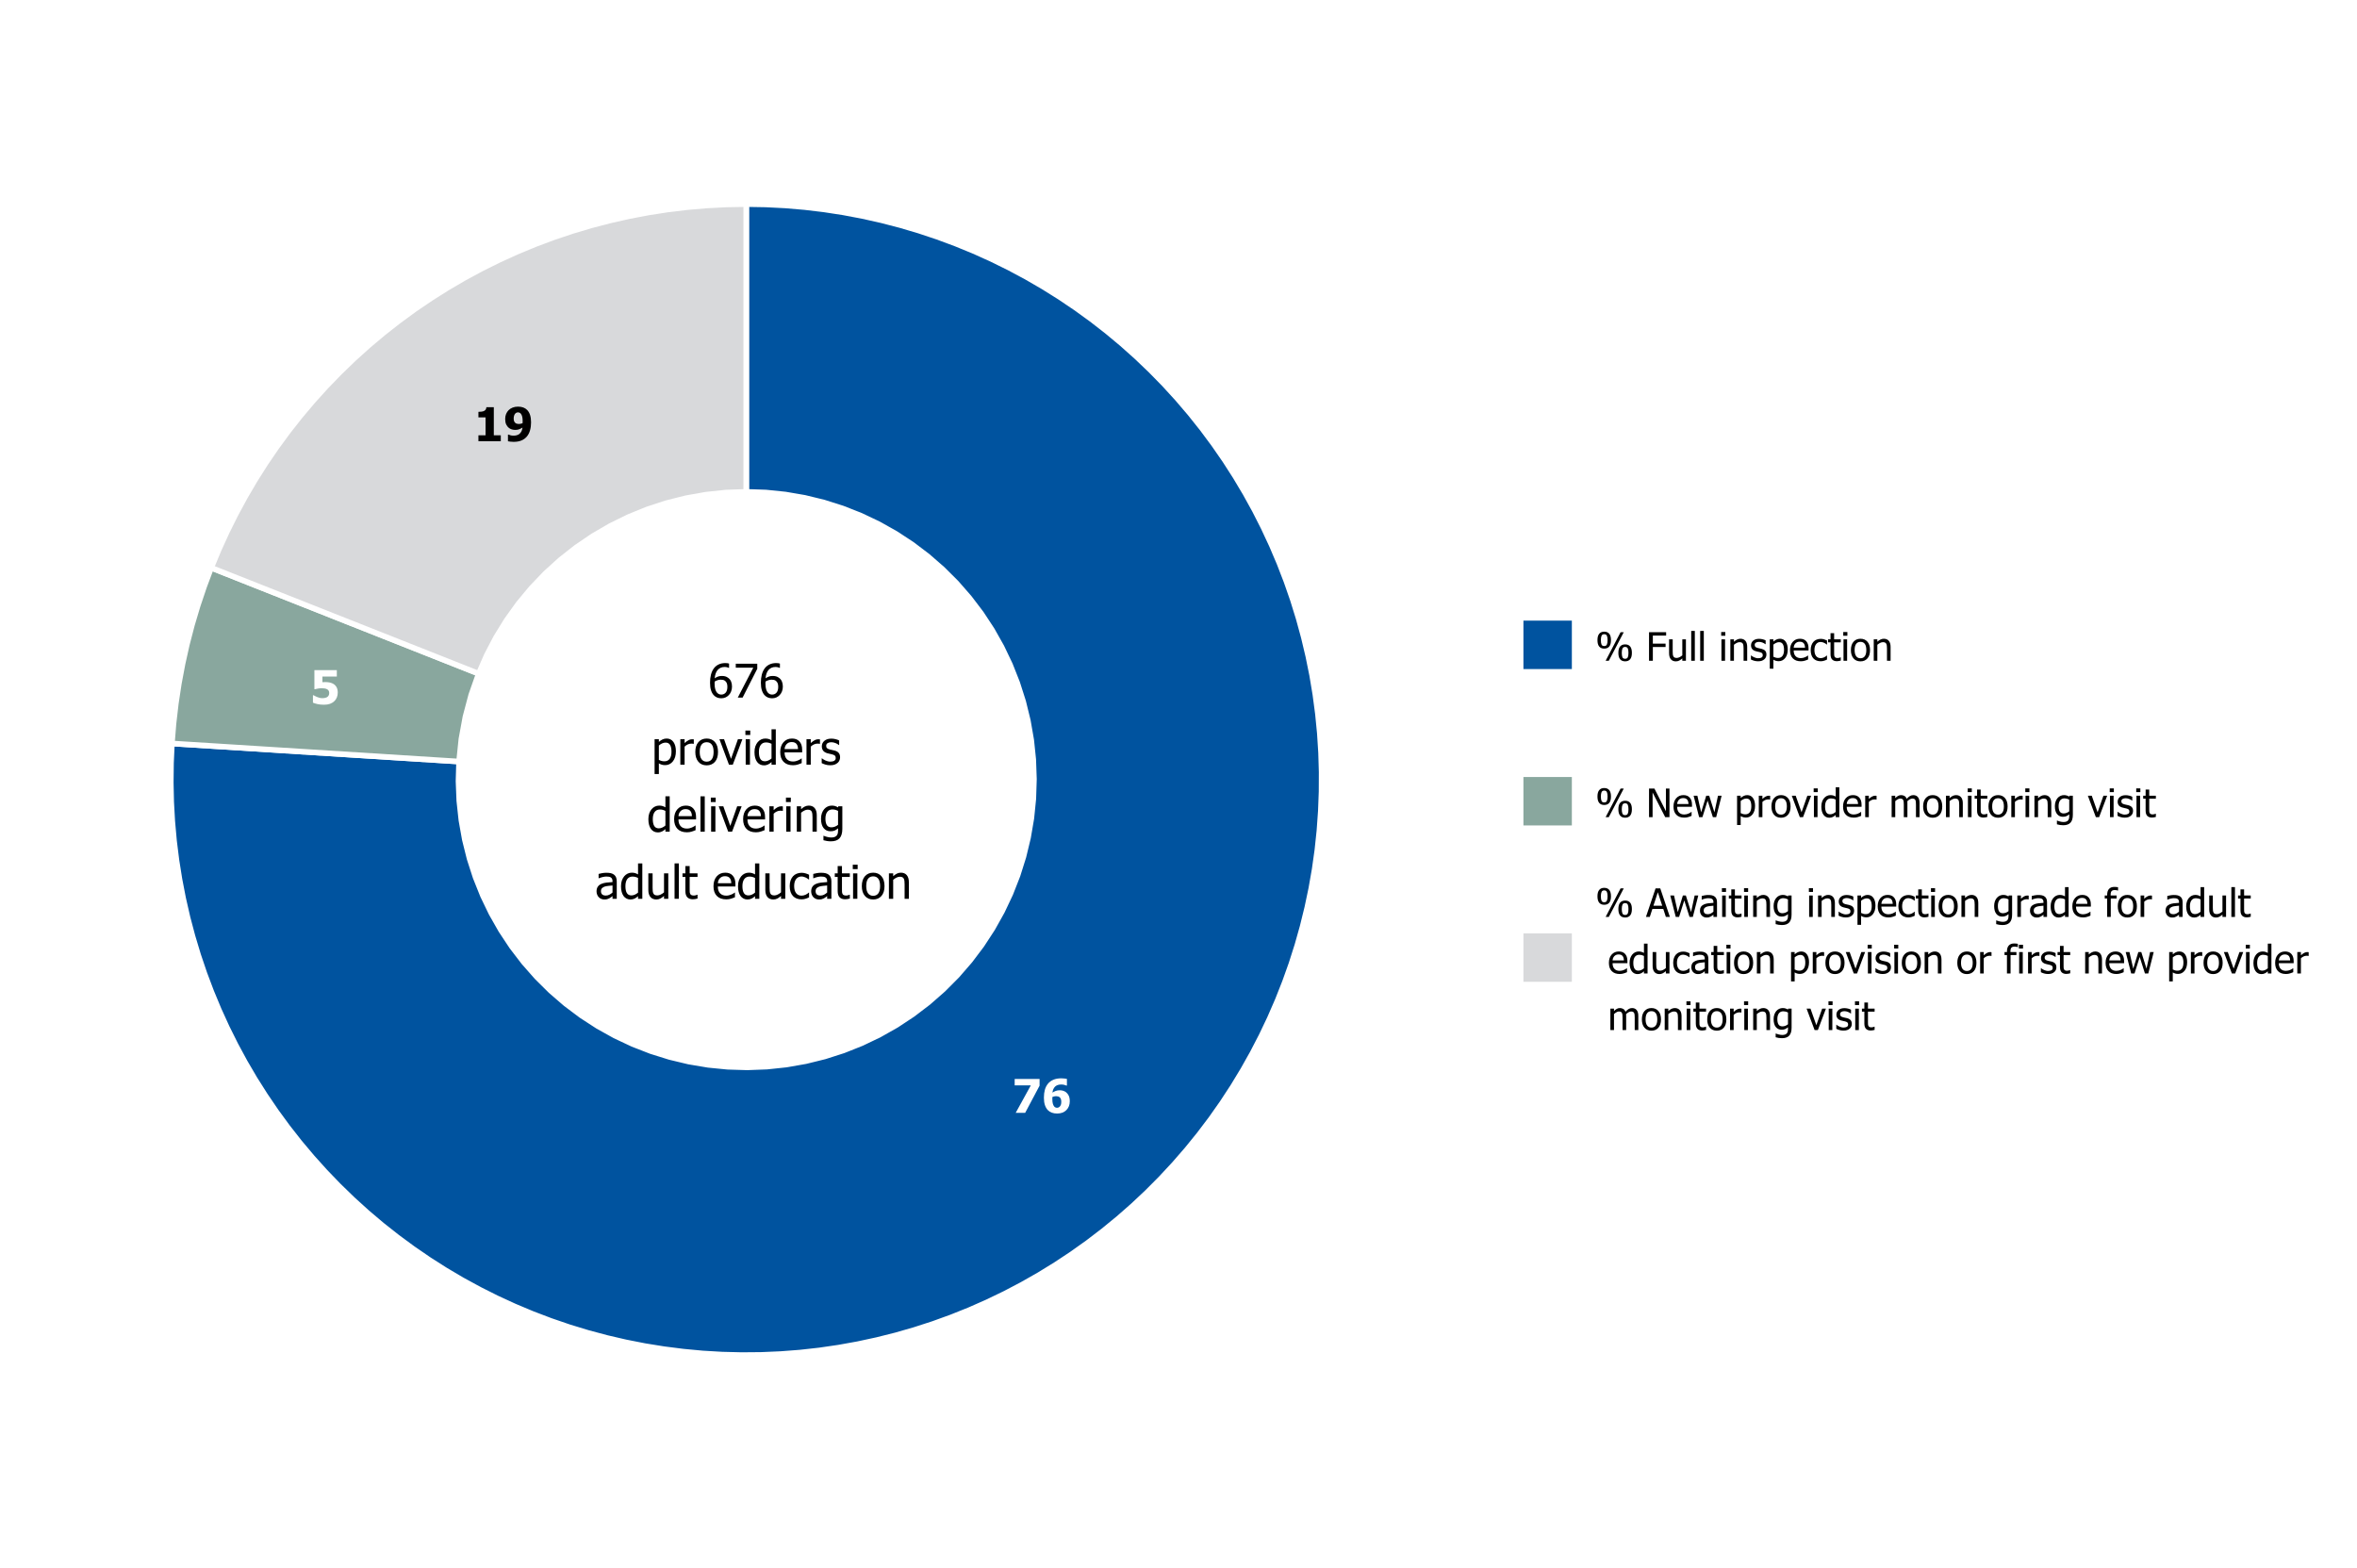 <?xml version="1.0" encoding="UTF-8"?>
<svg xmlns="http://www.w3.org/2000/svg" xmlns:xlink="http://www.w3.org/1999/xlink" width="720" height="479" viewBox="0 0 720 479">
<defs>
<g>
<g id="glyph-0-0">
<path d="M 8.418 -8.289 L 4.016 0 L 1.125 0 L 5.746 -8.391 L 0.812 -8.391 L 0.812 -10.344 L 8.418 -10.344 Z M 8.418 -8.289 "/>
</g>
<g id="glyph-0-1">
<path d="M 8.586 -3.523 C 8.586 -2.434 8.242 -1.539 7.551 -0.836 C 6.859 -0.137 5.914 0.215 4.711 0.215 C 4.109 0.215 3.57 0.129 3.098 -0.047 C 2.625 -0.219 2.227 -0.477 1.895 -0.812 C 1.504 -1.211 1.203 -1.727 0.992 -2.355 C 0.785 -2.984 0.68 -3.738 0.68 -4.613 C 0.68 -5.52 0.777 -6.324 0.973 -7.031 C 1.168 -7.734 1.484 -8.355 1.926 -8.898 C 2.344 -9.414 2.898 -9.812 3.578 -10.105 C 4.258 -10.395 5.062 -10.539 5.996 -10.539 C 6.332 -10.539 6.672 -10.516 7.012 -10.473 C 7.352 -10.43 7.586 -10.391 7.711 -10.363 L 7.711 -8.328 L 7.523 -8.328 C 7.402 -8.391 7.203 -8.457 6.926 -8.535 C 6.648 -8.609 6.332 -8.648 5.973 -8.648 C 5.164 -8.648 4.539 -8.434 4.098 -8.008 C 3.66 -7.582 3.387 -6.973 3.285 -6.176 C 3.625 -6.395 3.969 -6.566 4.316 -6.695 C 4.668 -6.824 5.062 -6.891 5.5 -6.891 C 5.871 -6.891 6.219 -6.84 6.547 -6.742 C 6.875 -6.641 7.164 -6.496 7.418 -6.309 C 7.777 -6.035 8.059 -5.676 8.27 -5.23 C 8.48 -4.785 8.586 -4.215 8.586 -3.523 M 5.57 -1.957 C 5.707 -2.125 5.809 -2.309 5.879 -2.504 C 5.953 -2.699 5.988 -3 5.988 -3.398 C 5.988 -3.73 5.945 -4.004 5.863 -4.223 C 5.781 -4.441 5.66 -4.613 5.508 -4.746 C 5.355 -4.875 5.184 -4.965 4.988 -5.012 C 4.793 -5.059 4.586 -5.086 4.371 -5.086 C 4.188 -5.086 4.004 -5.062 3.809 -5.016 C 3.617 -4.969 3.438 -4.91 3.273 -4.84 C 3.273 -4.797 3.27 -4.719 3.266 -4.613 C 3.262 -4.508 3.258 -4.371 3.258 -4.211 C 3.258 -3.617 3.309 -3.141 3.414 -2.777 C 3.52 -2.418 3.648 -2.145 3.809 -1.957 C 3.926 -1.812 4.066 -1.703 4.219 -1.641 C 4.375 -1.574 4.539 -1.543 4.711 -1.543 C 4.848 -1.543 5 -1.578 5.16 -1.645 C 5.324 -1.715 5.461 -1.82 5.57 -1.957 Z M 5.57 -1.957 "/>
</g>
<g id="glyph-0-2">
<path d="M 8.414 -3.5 C 8.414 -2.965 8.32 -2.465 8.137 -2.008 C 7.953 -1.551 7.68 -1.152 7.316 -0.82 C 6.953 -0.492 6.523 -0.234 6.027 -0.055 C 5.527 0.125 4.914 0.215 4.188 0.215 C 3.422 0.211 2.758 0.145 2.207 0.016 C 1.652 -0.109 1.195 -0.254 0.832 -0.41 L 0.832 -2.668 L 1.07 -2.668 C 1.199 -2.594 1.344 -2.512 1.508 -2.418 C 1.668 -2.324 1.883 -2.227 2.145 -2.125 C 2.391 -2.027 2.641 -1.949 2.895 -1.887 C 3.145 -1.824 3.426 -1.793 3.738 -1.793 C 4.004 -1.793 4.297 -1.824 4.605 -1.895 C 4.914 -1.961 5.164 -2.082 5.355 -2.258 C 5.496 -2.398 5.602 -2.551 5.684 -2.723 C 5.762 -2.895 5.801 -3.125 5.801 -3.41 C 5.801 -3.652 5.75 -3.859 5.652 -4.031 C 5.551 -4.207 5.422 -4.348 5.258 -4.453 C 5.023 -4.609 4.738 -4.711 4.402 -4.754 C 4.07 -4.801 3.785 -4.82 3.543 -4.82 C 3.164 -4.82 2.793 -4.789 2.434 -4.73 C 2.074 -4.672 1.766 -4.605 1.5 -4.535 L 1.277 -4.535 L 1.277 -10.344 L 8.129 -10.344 L 8.129 -8.391 L 3.73 -8.391 L 3.73 -6.668 C 3.871 -6.68 4.035 -6.688 4.227 -6.691 C 4.418 -6.699 4.57 -6.703 4.676 -6.703 C 5.172 -6.703 5.629 -6.652 6.051 -6.555 C 6.473 -6.453 6.844 -6.301 7.168 -6.094 C 7.562 -5.836 7.867 -5.496 8.086 -5.066 C 8.305 -4.641 8.414 -4.117 8.414 -3.5 Z M 8.414 -3.5 "/>
</g>
<g id="glyph-0-3">
<path d="M 8.191 0 L 1.355 0 L 1.355 -1.805 L 3.535 -1.805 L 3.535 -7.273 L 1.355 -7.273 L 1.355 -8.961 C 1.676 -8.961 1.992 -8.98 2.305 -9.023 C 2.621 -9.066 2.875 -9.133 3.062 -9.227 C 3.285 -9.336 3.457 -9.484 3.582 -9.672 C 3.703 -9.859 3.773 -10.094 3.793 -10.371 L 6.059 -10.371 L 6.059 -1.805 L 8.191 -1.805 Z M 8.191 0 "/>
</g>
<g id="glyph-0-4">
<path d="M 8.379 -5.75 C 8.379 -4.871 8.277 -4.066 8.07 -3.336 C 7.867 -2.602 7.551 -1.977 7.121 -1.453 C 6.676 -0.918 6.125 -0.512 5.465 -0.227 C 4.805 0.059 3.996 0.203 3.035 0.203 C 2.711 0.203 2.375 0.18 2.02 0.141 C 1.668 0.098 1.438 0.059 1.32 0.027 L 1.32 -2.008 L 1.52 -2.008 C 1.652 -1.941 1.836 -1.875 2.074 -1.801 C 2.312 -1.727 2.641 -1.688 3.062 -1.688 C 3.402 -1.688 3.727 -1.734 4.043 -1.824 C 4.359 -1.914 4.629 -2.055 4.855 -2.25 C 5.09 -2.453 5.289 -2.711 5.445 -3.016 C 5.602 -3.32 5.711 -3.703 5.766 -4.16 C 5.395 -3.93 5.051 -3.754 4.734 -3.629 C 4.418 -3.508 4.023 -3.445 3.551 -3.445 C 3.191 -3.445 2.852 -3.492 2.523 -3.586 C 2.199 -3.684 1.902 -3.828 1.633 -4.027 C 1.277 -4.309 0.992 -4.664 0.785 -5.102 C 0.578 -5.539 0.473 -6.105 0.473 -6.801 C 0.473 -7.336 0.562 -7.836 0.746 -8.289 C 0.93 -8.746 1.191 -9.145 1.527 -9.48 C 1.863 -9.816 2.273 -10.078 2.758 -10.266 C 3.242 -10.457 3.785 -10.551 4.383 -10.551 C 4.984 -10.551 5.52 -10.469 5.988 -10.297 C 6.457 -10.129 6.855 -9.871 7.191 -9.523 C 7.578 -9.129 7.875 -8.621 8.074 -8.004 C 8.277 -7.383 8.379 -6.633 8.379 -5.75 M 5.809 -6.141 C 5.809 -6.699 5.762 -7.164 5.664 -7.527 C 5.57 -7.891 5.438 -8.172 5.266 -8.379 C 5.145 -8.527 5.008 -8.633 4.859 -8.695 C 4.707 -8.762 4.547 -8.793 4.371 -8.793 C 4.215 -8.793 4.066 -8.762 3.922 -8.699 C 3.777 -8.637 3.637 -8.531 3.5 -8.379 C 3.379 -8.242 3.277 -8.047 3.195 -7.785 C 3.113 -7.527 3.07 -7.242 3.07 -6.934 C 3.07 -6.598 3.113 -6.324 3.199 -6.109 C 3.285 -5.895 3.402 -5.723 3.551 -5.594 C 3.699 -5.469 3.867 -5.379 4.059 -5.328 C 4.246 -5.277 4.457 -5.25 4.688 -5.25 C 4.883 -5.25 5.082 -5.277 5.289 -5.332 C 5.496 -5.383 5.66 -5.438 5.785 -5.496 C 5.785 -5.547 5.789 -5.617 5.797 -5.715 C 5.805 -5.809 5.809 -5.949 5.809 -6.141 Z M 5.809 -6.141 "/>
</g>
<g id="glyph-1-0">
<path d="M 7.301 -3.355 C 7.301 -2.824 7.211 -2.332 7.035 -1.883 C 6.859 -1.434 6.625 -1.059 6.328 -0.758 C 6.02 -0.438 5.672 -0.195 5.285 -0.031 C 4.902 0.133 4.477 0.215 4.016 0.215 C 3.547 0.215 3.121 0.137 2.742 -0.02 C 2.359 -0.18 2.02 -0.414 1.73 -0.723 C 1.375 -1.098 1.094 -1.598 0.895 -2.227 C 0.691 -2.855 0.59 -3.625 0.59 -4.543 C 0.59 -5.441 0.684 -6.254 0.867 -6.977 C 1.055 -7.703 1.34 -8.332 1.723 -8.871 C 2.098 -9.395 2.582 -9.801 3.176 -10.098 C 3.766 -10.391 4.453 -10.539 5.23 -10.539 C 5.461 -10.539 5.676 -10.527 5.875 -10.504 C 6.074 -10.48 6.25 -10.441 6.406 -10.391 L 6.406 -9.066 L 6.344 -9.066 C 6.219 -9.133 6.035 -9.199 5.801 -9.258 C 5.562 -9.312 5.312 -9.344 5.043 -9.344 C 4.184 -9.344 3.484 -9.051 2.957 -8.473 C 2.426 -7.891 2.113 -7.027 2.016 -5.883 C 2.344 -6.113 2.68 -6.293 3.027 -6.418 C 3.375 -6.543 3.754 -6.605 4.168 -6.605 C 4.57 -6.605 4.926 -6.566 5.227 -6.484 C 5.531 -6.402 5.848 -6.242 6.176 -5.996 C 6.555 -5.707 6.836 -5.344 7.023 -4.902 C 7.207 -4.465 7.301 -3.949 7.301 -3.355 M 5.891 -3.301 C 5.891 -3.727 5.836 -4.082 5.723 -4.371 C 5.613 -4.656 5.434 -4.902 5.184 -5.105 C 5 -5.254 4.797 -5.352 4.566 -5.398 C 4.34 -5.445 4.102 -5.469 3.863 -5.469 C 3.539 -5.469 3.223 -5.418 2.918 -5.32 C 2.613 -5.223 2.312 -5.082 2.016 -4.898 C 2.004 -4.797 2 -4.695 1.992 -4.602 C 1.988 -4.508 1.988 -4.387 1.988 -4.246 C 1.988 -3.527 2.059 -2.949 2.199 -2.508 C 2.34 -2.066 2.516 -1.734 2.723 -1.508 C 2.922 -1.289 3.129 -1.137 3.336 -1.051 C 3.547 -0.961 3.777 -0.918 4.023 -0.918 C 4.578 -0.918 5.027 -1.117 5.375 -1.516 C 5.719 -1.914 5.891 -2.508 5.891 -3.301 Z M 5.891 -3.301 "/>
</g>
<g id="glyph-1-1">
<path d="M 7.254 -8.793 L 2.777 0 L 1.301 0 L 6.035 -9.129 L 0.688 -9.129 L 0.688 -10.344 L 7.254 -10.344 Z M 7.254 -8.793 "/>
</g>
<g id="glyph-1-2">
</g>
<g id="glyph-1-3">
<path d="M 7.453 -4.086 C 7.453 -2.793 7.145 -1.762 6.527 -0.996 C 5.906 -0.23 5.125 0.152 4.184 0.152 C 3.797 0.152 3.457 0.109 3.16 0.02 C 2.863 -0.066 2.562 -0.203 2.25 -0.391 L 2.25 2.863 L 0.945 2.863 L 0.945 -7.758 L 2.25 -7.758 L 2.25 -6.945 C 2.574 -7.238 2.934 -7.484 3.332 -7.68 C 3.727 -7.875 4.16 -7.973 4.625 -7.973 C 5.516 -7.973 6.211 -7.621 6.707 -6.918 C 7.203 -6.215 7.453 -5.27 7.453 -4.086 M 6.105 -3.938 C 6.105 -4.824 5.965 -5.508 5.684 -6 C 5.398 -6.488 4.941 -6.73 4.309 -6.73 C 3.938 -6.73 3.578 -6.648 3.234 -6.484 C 2.887 -6.32 2.562 -6.109 2.25 -5.848 L 2.25 -1.453 C 2.594 -1.285 2.887 -1.172 3.129 -1.113 C 3.371 -1.051 3.652 -1.02 3.965 -1.02 C 4.641 -1.02 5.168 -1.27 5.543 -1.766 C 5.918 -2.262 6.105 -2.984 6.105 -3.938 Z M 6.105 -3.938 "/>
</g>
<g id="glyph-1-4">
<path d="M 5.059 -6.355 L 4.988 -6.355 C 4.891 -6.383 4.789 -6.402 4.68 -6.406 C 4.57 -6.414 4.438 -6.418 4.285 -6.418 C 3.934 -6.418 3.586 -6.344 3.238 -6.188 C 2.891 -6.035 2.562 -5.809 2.25 -5.508 L 2.25 0 L 0.945 0 L 0.945 -7.758 L 2.25 -7.758 L 2.25 -6.605 C 2.727 -7.027 3.145 -7.324 3.496 -7.5 C 3.852 -7.672 4.195 -7.758 4.527 -7.758 C 4.664 -7.758 4.766 -7.754 4.832 -7.75 C 4.898 -7.742 4.973 -7.73 5.059 -7.719 Z M 5.059 -6.355 "/>
</g>
<g id="glyph-1-5">
<path d="M 7.328 -3.875 C 7.328 -2.57 7.012 -1.562 6.383 -0.852 C 5.754 -0.141 4.914 0.215 3.871 0.215 C 2.789 0.215 1.941 -0.152 1.324 -0.887 C 0.703 -1.621 0.395 -2.617 0.395 -3.875 C 0.395 -5.172 0.715 -6.18 1.352 -6.898 C 1.988 -7.617 2.828 -7.973 3.871 -7.973 C 4.914 -7.973 5.754 -7.617 6.383 -6.902 C 7.012 -6.188 7.328 -5.176 7.328 -3.875 M 5.98 -3.875 C 5.98 -4.883 5.797 -5.629 5.434 -6.117 C 5.066 -6.605 4.547 -6.848 3.871 -6.848 C 3.188 -6.848 2.664 -6.605 2.297 -6.117 C 1.926 -5.629 1.742 -4.883 1.742 -3.875 C 1.742 -2.902 1.926 -2.168 2.297 -1.664 C 2.664 -1.16 3.188 -0.91 3.871 -0.91 C 4.539 -0.91 5.059 -1.156 5.43 -1.648 C 5.797 -2.145 5.98 -2.887 5.98 -3.875 Z M 5.98 -3.875 "/>
</g>
<g id="glyph-1-6">
<path d="M 7.043 -7.758 L 4.121 0 L 2.945 0 L 0.043 -7.758 L 1.453 -7.758 L 3.578 -1.77 L 5.684 -7.758 Z M 7.043 -7.758 "/>
</g>
<g id="glyph-1-7">
<path d="M 2.277 0 L 0.973 0 L 0.973 -7.758 L 2.277 -7.758 L 2.277 0 M 2.367 -9.059 L 0.883 -9.059 L 0.883 -10.414 L 2.367 -10.414 Z M 2.367 -9.059 "/>
</g>
<g id="glyph-1-8">
<path d="M 6.918 0 L 5.613 0 L 5.613 -0.793 C 5.41 -0.621 5.234 -0.48 5.086 -0.367 C 4.938 -0.258 4.762 -0.156 4.562 -0.062 C 4.379 0.027 4.188 0.094 3.988 0.141 C 3.789 0.191 3.555 0.215 3.293 0.215 C 2.871 0.215 2.48 0.129 2.121 -0.047 C 1.762 -0.223 1.457 -0.48 1.207 -0.82 C 0.953 -1.164 0.758 -1.586 0.617 -2.086 C 0.48 -2.59 0.41 -3.168 0.41 -3.82 C 0.41 -4.5 0.496 -5.09 0.672 -5.59 C 0.852 -6.086 1.094 -6.52 1.402 -6.891 C 1.688 -7.23 2.027 -7.492 2.43 -7.688 C 2.828 -7.879 3.25 -7.973 3.688 -7.973 C 4.078 -7.973 4.414 -7.934 4.703 -7.848 C 4.988 -7.762 5.293 -7.629 5.613 -7.445 L 5.613 -10.809 L 6.918 -10.809 L 6.918 0 M 5.613 -1.891 L 5.613 -6.363 C 5.289 -6.52 4.996 -6.629 4.742 -6.691 C 4.484 -6.75 4.203 -6.781 3.902 -6.781 C 3.234 -6.781 2.707 -6.527 2.328 -6.027 C 1.949 -5.523 1.758 -4.797 1.758 -3.848 C 1.758 -2.938 1.902 -2.238 2.195 -1.754 C 2.488 -1.27 2.953 -1.027 3.598 -1.027 C 3.941 -1.027 4.285 -1.105 4.633 -1.262 C 4.98 -1.414 5.309 -1.625 5.613 -1.891 Z M 5.613 -1.891 "/>
</g>
<g id="glyph-1-9">
<path d="M 4.312 0.18 C 3.078 0.18 2.117 -0.168 1.434 -0.863 C 0.75 -1.562 0.41 -2.551 0.41 -3.836 C 0.41 -5.098 0.742 -6.105 1.402 -6.852 C 2.066 -7.602 2.93 -7.973 4 -7.973 C 4.484 -7.973 4.91 -7.906 5.281 -7.766 C 5.648 -7.629 5.973 -7.41 6.25 -7.113 C 6.531 -6.816 6.742 -6.453 6.891 -6.027 C 7.039 -5.598 7.113 -5.074 7.113 -4.453 L 7.113 -3.746 L 1.738 -3.746 C 1.738 -2.84 1.965 -2.152 2.418 -1.676 C 2.871 -1.195 3.5 -0.957 4.301 -0.957 C 4.586 -0.957 4.867 -0.992 5.145 -1.055 C 5.418 -1.121 5.668 -1.203 5.891 -1.305 C 6.125 -1.414 6.324 -1.516 6.488 -1.613 C 6.648 -1.715 6.785 -1.809 6.891 -1.895 L 6.969 -1.895 L 6.969 -0.473 C 6.816 -0.414 6.625 -0.336 6.398 -0.246 C 6.172 -0.156 5.969 -0.086 5.785 -0.035 C 5.531 0.035 5.301 0.09 5.094 0.125 C 4.891 0.16 4.629 0.18 4.312 0.18 M 5.844 -4.746 C 5.832 -5.098 5.793 -5.398 5.719 -5.656 C 5.645 -5.91 5.535 -6.125 5.398 -6.301 C 5.246 -6.496 5.051 -6.645 4.809 -6.746 C 4.57 -6.848 4.277 -6.898 3.926 -6.898 C 3.578 -6.898 3.281 -6.848 3.039 -6.742 C 2.797 -6.637 2.574 -6.484 2.375 -6.285 C 2.18 -6.082 2.031 -5.855 1.93 -5.609 C 1.828 -5.363 1.766 -5.074 1.738 -4.746 Z M 5.844 -4.746 "/>
</g>
<g id="glyph-1-10">
<path d="M 3.043 0.188 C 2.523 0.188 2.039 0.117 1.586 -0.02 C 1.137 -0.16 0.762 -0.309 0.465 -0.465 L 0.465 -1.93 L 0.535 -1.93 C 0.645 -1.844 0.777 -1.746 0.926 -1.641 C 1.078 -1.531 1.277 -1.422 1.527 -1.305 C 1.75 -1.203 1.996 -1.113 2.262 -1.035 C 2.527 -0.957 2.805 -0.918 3.09 -0.918 C 3.301 -0.918 3.523 -0.941 3.758 -0.988 C 3.996 -1.039 4.172 -1.102 4.285 -1.176 C 4.449 -1.281 4.566 -1.395 4.637 -1.516 C 4.707 -1.633 4.746 -1.816 4.746 -2.055 C 4.746 -2.367 4.66 -2.602 4.492 -2.758 C 4.32 -2.914 4.023 -3.047 3.59 -3.152 C 3.426 -3.195 3.207 -3.242 2.938 -3.301 C 2.668 -3.355 2.422 -3.414 2.195 -3.48 C 1.602 -3.652 1.172 -3.918 0.902 -4.277 C 0.633 -4.633 0.5 -5.07 0.5 -5.578 C 0.5 -6.277 0.766 -6.848 1.293 -7.285 C 1.82 -7.727 2.523 -7.945 3.398 -7.945 C 3.828 -7.945 4.262 -7.895 4.695 -7.785 C 5.133 -7.68 5.496 -7.547 5.793 -7.383 L 5.793 -5.988 L 5.723 -5.988 C 5.391 -6.25 5.02 -6.461 4.609 -6.613 C 4.199 -6.766 3.785 -6.844 3.367 -6.844 C 2.938 -6.844 2.574 -6.754 2.277 -6.57 C 1.98 -6.391 1.832 -6.117 1.832 -5.75 C 1.832 -5.426 1.922 -5.184 2.098 -5.027 C 2.273 -4.867 2.555 -4.734 2.945 -4.633 C 3.141 -4.582 3.355 -4.531 3.594 -4.484 C 3.832 -4.434 4.086 -4.379 4.348 -4.312 C 4.922 -4.172 5.355 -3.934 5.645 -3.598 C 5.934 -3.266 6.078 -2.812 6.078 -2.238 C 6.078 -1.902 6.012 -1.586 5.879 -1.289 C 5.75 -0.988 5.555 -0.734 5.301 -0.52 C 5.023 -0.289 4.707 -0.113 4.359 0.008 C 4.008 0.129 3.57 0.188 3.043 0.188 Z M 3.043 0.188 "/>
</g>
<g id="glyph-1-11">
<path d="M 2.277 0 L 0.973 0 L 0.973 -10.809 L 2.277 -10.809 Z M 2.277 0 "/>
</g>
<g id="glyph-1-12">
<path d="M 7.043 0 L 5.738 0 L 5.738 -4.418 C 5.738 -4.773 5.719 -5.105 5.688 -5.414 C 5.652 -5.723 5.586 -5.969 5.488 -6.156 C 5.383 -6.348 5.234 -6.492 5.043 -6.59 C 4.852 -6.684 4.594 -6.73 4.266 -6.73 C 3.941 -6.73 3.605 -6.645 3.262 -6.469 C 2.918 -6.297 2.578 -6.07 2.25 -5.793 L 2.25 0 L 0.945 0 L 0.945 -7.758 L 2.25 -7.758 L 2.25 -6.898 C 2.641 -7.246 3.023 -7.512 3.402 -7.695 C 3.785 -7.883 4.184 -7.973 4.605 -7.973 C 5.371 -7.973 5.969 -7.723 6.398 -7.223 C 6.828 -6.719 7.043 -5.988 7.043 -5.035 Z M 7.043 0 "/>
</g>
<g id="glyph-1-13">
<path d="M 5.613 -2.105 L 5.613 -6.363 C 5.289 -6.52 4.988 -6.633 4.715 -6.699 C 4.438 -6.766 4.164 -6.801 3.891 -6.801 C 3.227 -6.801 2.707 -6.559 2.328 -6.07 C 1.949 -5.586 1.758 -4.887 1.758 -3.98 C 1.758 -3.117 1.902 -2.465 2.191 -2.016 C 2.48 -1.566 2.949 -1.34 3.598 -1.34 C 3.938 -1.34 4.285 -1.406 4.645 -1.543 C 5.004 -1.676 5.324 -1.863 5.613 -2.105 M 1.223 1.242 C 1.312 1.281 1.441 1.332 1.613 1.395 C 1.781 1.457 1.977 1.516 2.195 1.57 C 2.438 1.629 2.656 1.68 2.863 1.715 C 3.066 1.754 3.289 1.77 3.527 1.77 C 3.934 1.77 4.273 1.719 4.555 1.613 C 4.832 1.504 5.051 1.355 5.211 1.168 C 5.359 0.977 5.461 0.758 5.523 0.508 C 5.582 0.258 5.613 -0.027 5.613 -0.348 L 5.613 -1.027 C 5.262 -0.723 4.914 -0.496 4.578 -0.352 C 4.238 -0.203 3.816 -0.133 3.305 -0.133 C 2.422 -0.133 1.719 -0.461 1.195 -1.117 C 0.672 -1.777 0.41 -2.719 0.41 -3.953 C 0.41 -4.598 0.5 -5.168 0.68 -5.664 C 0.863 -6.164 1.105 -6.586 1.41 -6.934 C 1.703 -7.266 2.047 -7.523 2.445 -7.703 C 2.844 -7.883 3.254 -7.973 3.68 -7.973 C 4.086 -7.973 4.434 -7.926 4.727 -7.832 C 5.02 -7.738 5.316 -7.602 5.613 -7.426 L 5.688 -7.758 L 6.918 -7.758 L 6.918 -0.883 C 6.918 0.434 6.633 1.398 6.059 2.016 C 5.484 2.629 4.605 2.938 3.426 2.938 C 3.043 2.938 2.656 2.91 2.262 2.848 C 1.863 2.789 1.496 2.707 1.152 2.605 L 1.152 1.242 Z M 1.223 1.242 "/>
</g>
<g id="glyph-1-14">
<path d="M 5.281 -1.91 L 5.281 -4.062 C 4.969 -4.035 4.578 -3.996 4.102 -3.949 C 3.629 -3.902 3.242 -3.832 2.953 -3.746 C 2.605 -3.637 2.316 -3.473 2.09 -3.254 C 1.863 -3.035 1.75 -2.727 1.75 -2.336 C 1.75 -1.891 1.875 -1.555 2.125 -1.328 C 2.375 -1.102 2.742 -0.988 3.223 -0.988 C 3.637 -0.988 4.008 -1.074 4.34 -1.254 C 4.676 -1.434 4.988 -1.652 5.281 -1.91 M 5.281 -0.828 C 5.172 -0.746 5.031 -0.637 4.852 -0.496 C 4.672 -0.355 4.5 -0.242 4.336 -0.16 C 4.102 -0.039 3.879 0.055 3.664 0.117 C 3.449 0.184 3.148 0.215 2.758 0.215 C 2.438 0.215 2.137 0.156 1.848 0.035 C 1.562 -0.086 1.309 -0.254 1.09 -0.473 C 0.883 -0.684 0.715 -0.949 0.59 -1.262 C 0.465 -1.574 0.402 -1.902 0.402 -2.25 C 0.402 -2.789 0.516 -3.246 0.742 -3.621 C 0.969 -4 1.328 -4.301 1.82 -4.523 C 2.254 -4.723 2.77 -4.859 3.363 -4.934 C 3.953 -5.012 4.594 -5.07 5.281 -5.105 L 5.281 -5.355 C 5.281 -5.66 5.234 -5.906 5.141 -6.094 C 5.047 -6.281 4.918 -6.43 4.75 -6.531 C 4.586 -6.637 4.383 -6.707 4.141 -6.742 C 3.898 -6.777 3.652 -6.793 3.398 -6.793 C 3.098 -6.793 2.742 -6.75 2.336 -6.656 C 1.926 -6.566 1.52 -6.438 1.113 -6.266 L 1.035 -6.266 L 1.035 -7.594 C 1.277 -7.66 1.621 -7.738 2.07 -7.82 C 2.52 -7.906 2.965 -7.945 3.402 -7.945 C 3.938 -7.945 4.387 -7.906 4.75 -7.82 C 5.117 -7.738 5.445 -7.586 5.738 -7.371 C 6.02 -7.156 6.23 -6.883 6.371 -6.543 C 6.508 -6.207 6.578 -5.793 6.578 -5.309 L 6.578 0 L 5.281 0 Z M 5.281 -0.828 "/>
</g>
<g id="glyph-1-15">
<path d="M 6.988 0 L 5.684 0 L 5.684 -0.863 C 5.281 -0.508 4.898 -0.242 4.535 -0.059 C 4.176 0.125 3.773 0.215 3.328 0.215 C 2.988 0.215 2.672 0.16 2.371 0.047 C 2.074 -0.062 1.812 -0.238 1.59 -0.48 C 1.367 -0.719 1.195 -1.023 1.074 -1.391 C 0.949 -1.754 0.891 -2.199 0.891 -2.723 L 0.891 -7.758 L 2.195 -7.758 L 2.195 -3.34 C 2.195 -2.93 2.211 -2.586 2.242 -2.316 C 2.27 -2.047 2.34 -1.809 2.445 -1.605 C 2.551 -1.406 2.695 -1.258 2.879 -1.168 C 3.062 -1.074 3.324 -1.027 3.668 -1.027 C 3.988 -1.027 4.328 -1.117 4.688 -1.301 C 5.051 -1.48 5.383 -1.703 5.684 -1.965 L 5.684 -7.758 L 6.988 -7.758 Z M 6.988 0 "/>
</g>
<g id="glyph-1-16">
<path d="M 3.293 0.152 C 2.578 0.152 2.023 -0.051 1.625 -0.453 C 1.227 -0.859 1.027 -1.5 1.027 -2.375 L 1.027 -6.676 L 0.145 -6.676 L 0.145 -7.758 L 1.027 -7.758 L 1.027 -9.988 L 2.336 -9.988 L 2.336 -7.758 L 4.738 -7.758 L 4.738 -6.676 L 2.336 -6.676 L 2.336 -2.988 C 2.336 -2.594 2.34 -2.289 2.355 -2.078 C 2.367 -1.863 2.422 -1.664 2.516 -1.48 C 2.594 -1.316 2.719 -1.195 2.898 -1.113 C 3.074 -1.035 3.312 -0.992 3.613 -0.992 C 3.824 -0.992 4.031 -1.023 4.23 -1.086 C 4.43 -1.148 4.574 -1.203 4.66 -1.242 L 4.738 -1.242 L 4.738 -0.07 C 4.492 0 4.242 0.055 3.992 0.094 C 3.738 0.133 3.504 0.152 3.293 0.152 Z M 3.293 0.152 "/>
</g>
<g id="glyph-1-17">
<path d="M 4.027 0.172 C 3.496 0.172 3.008 0.09 2.562 -0.074 C 2.117 -0.238 1.738 -0.484 1.418 -0.82 C 1.098 -1.152 0.852 -1.574 0.672 -2.082 C 0.496 -2.586 0.41 -3.184 0.41 -3.871 C 0.41 -4.551 0.5 -5.137 0.684 -5.633 C 0.867 -6.129 1.113 -6.547 1.418 -6.883 C 1.723 -7.223 2.105 -7.484 2.559 -7.664 C 3.016 -7.848 3.504 -7.941 4.027 -7.941 C 4.453 -7.941 4.867 -7.879 5.262 -7.758 C 5.656 -7.641 6.012 -7.5 6.32 -7.344 L 6.32 -5.875 L 6.246 -5.875 C 6.152 -5.957 6.031 -6.047 5.887 -6.148 C 5.742 -6.25 5.562 -6.355 5.355 -6.461 C 5.176 -6.555 4.961 -6.633 4.715 -6.703 C 4.473 -6.773 4.234 -6.809 4.008 -6.809 C 3.332 -6.809 2.789 -6.551 2.379 -6.039 C 1.969 -5.527 1.766 -4.805 1.766 -3.871 C 1.766 -2.953 1.961 -2.238 2.359 -1.727 C 2.754 -1.215 3.305 -0.957 4.008 -0.957 C 4.434 -0.957 4.84 -1.047 5.223 -1.223 C 5.609 -1.398 5.949 -1.625 6.246 -1.902 L 6.32 -1.902 L 6.32 -0.438 C 6.191 -0.379 6.031 -0.305 5.836 -0.219 C 5.641 -0.133 5.465 -0.07 5.309 -0.027 C 5.086 0.035 4.887 0.086 4.711 0.121 C 4.535 0.156 4.309 0.172 4.027 0.172 Z M 4.027 0.172 "/>
</g>
<g id="glyph-2-0">
</g>
<g id="glyph-2-1">
<path d="M 4.727 -6.305 C 4.727 -5.426 4.551 -4.773 4.199 -4.352 C 3.844 -3.926 3.336 -3.715 2.664 -3.715 C 1.984 -3.715 1.473 -3.93 1.121 -4.359 C 0.773 -4.789 0.598 -5.434 0.598 -6.297 C 0.598 -7.172 0.773 -7.824 1.133 -8.25 C 1.484 -8.676 2 -8.891 2.664 -8.891 C 3.344 -8.891 3.859 -8.672 4.207 -8.242 C 4.555 -7.812 4.727 -7.168 4.727 -6.305 M 8.633 -8.727 L 4.062 0 L 3.094 0 L 7.664 -8.727 L 8.633 -8.727 M 11.117 -2.422 C 11.117 -1.539 10.938 -0.891 10.586 -0.465 C 10.23 -0.043 9.719 0.172 9.055 0.172 C 8.375 0.172 7.859 -0.047 7.508 -0.477 C 7.16 -0.902 6.984 -1.551 6.984 -2.414 C 6.984 -3.289 7.16 -3.938 7.516 -4.367 C 7.871 -4.789 8.383 -5.004 9.055 -5.004 C 9.73 -5.004 10.246 -4.789 10.594 -4.359 C 10.941 -3.93 11.117 -3.281 11.117 -2.422 M 3.688 -6.305 C 3.688 -6.898 3.617 -7.348 3.477 -7.652 C 3.34 -7.957 3.066 -8.109 2.664 -8.109 C 2.262 -8.109 1.992 -7.953 1.852 -7.648 C 1.711 -7.336 1.641 -6.887 1.641 -6.297 C 1.641 -5.711 1.707 -5.266 1.84 -4.957 C 1.973 -4.648 2.246 -4.492 2.664 -4.492 C 3.066 -4.492 3.34 -4.648 3.477 -4.957 C 3.617 -5.266 3.688 -5.715 3.688 -6.305 M 10.07 -2.422 C 10.07 -3.012 10.004 -3.461 9.863 -3.766 C 9.727 -4.07 9.453 -4.227 9.055 -4.227 C 8.648 -4.227 8.379 -4.07 8.238 -3.762 C 8.098 -3.453 8.027 -3.004 8.027 -2.414 C 8.027 -1.828 8.094 -1.379 8.227 -1.07 C 8.359 -0.762 8.633 -0.609 9.055 -0.609 C 9.453 -0.609 9.727 -0.762 9.863 -1.07 C 10.004 -1.379 10.07 -1.828 10.07 -2.422 Z M 10.07 -2.422 "/>
</g>
<g id="glyph-2-2">
<path d="M 6.105 -7.695 L 2.047 -7.695 L 2.047 -5.234 L 5.938 -5.234 L 5.938 -4.203 L 2.047 -4.203 L 2.047 0 L 0.883 0 L 0.883 -8.727 L 6.105 -8.727 Z M 6.105 -7.695 "/>
</g>
<g id="glyph-2-3">
<path d="M 5.895 0 L 4.793 0 L 4.793 -0.727 C 4.453 -0.43 4.133 -0.203 3.828 -0.051 C 3.523 0.105 3.18 0.18 2.805 0.18 C 2.52 0.18 2.254 0.133 2 0.039 C 1.75 -0.055 1.531 -0.199 1.344 -0.406 C 1.156 -0.605 1.008 -0.863 0.906 -1.172 C 0.801 -1.48 0.75 -1.855 0.75 -2.297 L 0.75 -6.547 L 1.852 -6.547 L 1.852 -2.82 C 1.852 -2.469 1.863 -2.184 1.891 -1.953 C 1.914 -1.727 1.973 -1.523 2.062 -1.352 C 2.152 -1.184 2.273 -1.062 2.43 -0.984 C 2.582 -0.906 2.805 -0.867 3.094 -0.867 C 3.363 -0.867 3.648 -0.945 3.953 -1.094 C 4.258 -1.25 4.539 -1.438 4.793 -1.656 L 4.793 -6.547 L 5.895 -6.547 Z M 5.895 0 "/>
</g>
<g id="glyph-2-4">
<path d="M 1.922 0 L 0.82 0 L 0.82 -9.117 L 1.922 -9.117 Z M 1.922 0 "/>
</g>
<g id="glyph-2-5">
<path d="M 1.922 0 L 0.82 0 L 0.82 -6.547 L 1.922 -6.547 L 1.922 0 M 2 -7.641 L 0.742 -7.641 L 0.742 -8.781 L 2 -8.781 Z M 2 -7.641 "/>
</g>
<g id="glyph-2-6">
<path d="M 5.941 0 L 4.84 0 L 4.84 -3.727 C 4.84 -4.027 4.824 -4.309 4.797 -4.566 C 4.766 -4.828 4.711 -5.035 4.629 -5.191 C 4.539 -5.355 4.414 -5.477 4.254 -5.559 C 4.094 -5.637 3.875 -5.676 3.598 -5.68 C 3.324 -5.676 3.043 -5.605 2.75 -5.457 C 2.461 -5.312 2.176 -5.121 1.898 -4.887 L 1.898 0 L 0.797 0 L 0.797 -6.547 L 1.898 -6.547 L 1.898 -5.82 C 2.227 -6.109 2.551 -6.336 2.871 -6.492 C 3.191 -6.648 3.527 -6.727 3.883 -6.727 C 4.527 -6.727 5.031 -6.516 5.398 -6.09 C 5.758 -5.668 5.941 -5.051 5.941 -4.25 Z M 5.941 0 "/>
</g>
<g id="glyph-2-7">
<path d="M 2.566 0.156 C 2.129 0.156 1.719 0.098 1.34 -0.016 C 0.957 -0.133 0.641 -0.258 0.391 -0.391 L 0.391 -1.629 L 0.453 -1.629 C 0.547 -1.555 0.656 -1.473 0.781 -1.383 C 0.91 -1.293 1.078 -1.199 1.289 -1.102 C 1.477 -1.016 1.684 -0.938 1.906 -0.875 C 2.133 -0.805 2.363 -0.773 2.609 -0.773 C 2.781 -0.773 2.969 -0.793 3.172 -0.836 C 3.367 -0.875 3.516 -0.926 3.617 -0.992 C 3.75 -1.078 3.852 -1.176 3.91 -1.277 C 3.973 -1.379 4 -1.531 4 -1.734 C 4 -1.996 3.93 -2.191 3.789 -2.328 C 3.645 -2.457 3.391 -2.57 3.031 -2.66 C 2.891 -2.695 2.703 -2.734 2.477 -2.781 C 2.25 -2.828 2.043 -2.879 1.852 -2.938 C 1.352 -3.078 0.988 -3.305 0.762 -3.605 C 0.535 -3.91 0.422 -4.273 0.422 -4.703 C 0.422 -5.293 0.645 -5.773 1.09 -6.148 C 1.535 -6.516 2.125 -6.703 2.867 -6.703 C 3.227 -6.703 3.594 -6.656 3.961 -6.57 C 4.328 -6.477 4.637 -6.363 4.887 -6.227 L 4.887 -5.051 L 4.828 -5.051 C 4.547 -5.273 4.234 -5.449 3.887 -5.578 C 3.543 -5.707 3.195 -5.773 2.844 -5.773 C 2.477 -5.773 2.172 -5.695 1.922 -5.543 C 1.672 -5.391 1.547 -5.16 1.547 -4.852 C 1.547 -4.578 1.621 -4.375 1.77 -4.238 C 1.918 -4.105 2.156 -3.992 2.484 -3.906 C 2.648 -3.863 2.832 -3.824 3.031 -3.781 C 3.234 -3.742 3.445 -3.691 3.668 -3.641 C 4.152 -3.516 4.516 -3.316 4.762 -3.035 C 5.004 -2.754 5.125 -2.371 5.125 -1.887 C 5.125 -1.605 5.07 -1.34 4.961 -1.086 C 4.848 -0.836 4.684 -0.617 4.469 -0.438 C 4.234 -0.242 3.973 -0.094 3.676 0.008 C 3.383 0.105 3.012 0.156 2.566 0.156 Z M 2.566 0.156 "/>
</g>
<g id="glyph-2-8">
<path d="M 6.289 -3.445 C 6.289 -2.355 6.027 -1.488 5.504 -0.84 C 4.984 -0.195 4.324 0.129 3.527 0.129 C 3.203 0.129 2.914 0.09 2.664 0.016 C 2.414 -0.055 2.16 -0.172 1.898 -0.328 L 1.898 2.414 L 0.797 2.414 L 0.797 -6.547 L 1.898 -6.547 L 1.898 -5.859 C 2.172 -6.105 2.477 -6.312 2.809 -6.477 C 3.145 -6.645 3.508 -6.727 3.902 -6.727 C 4.652 -6.727 5.238 -6.43 5.656 -5.836 C 6.078 -5.242 6.289 -4.445 6.289 -3.445 M 5.148 -3.32 C 5.148 -4.066 5.031 -4.648 4.793 -5.059 C 4.555 -5.473 4.168 -5.676 3.633 -5.68 C 3.32 -5.676 3.02 -5.609 2.727 -5.469 C 2.438 -5.332 2.16 -5.152 1.898 -4.934 L 1.898 -1.227 C 2.188 -1.086 2.434 -0.988 2.641 -0.938 C 2.844 -0.887 3.078 -0.859 3.344 -0.859 C 3.914 -0.859 4.359 -1.07 4.676 -1.488 C 4.992 -1.906 5.148 -2.516 5.148 -3.32 Z M 5.148 -3.32 "/>
</g>
<g id="glyph-2-9">
<path d="M 3.641 0.152 C 2.594 0.152 1.785 -0.141 1.211 -0.73 C 0.633 -1.316 0.344 -2.152 0.344 -3.234 C 0.344 -4.301 0.625 -5.148 1.184 -5.781 C 1.742 -6.41 2.473 -6.727 3.375 -6.727 C 3.781 -6.727 4.141 -6.668 4.453 -6.551 C 4.766 -6.434 5.039 -6.25 5.273 -6 C 5.508 -5.75 5.688 -5.445 5.812 -5.082 C 5.938 -4.723 6 -4.277 6 -3.758 L 6 -3.156 L 1.465 -3.156 C 1.465 -2.398 1.656 -1.812 2.039 -1.414 C 2.422 -1.008 2.949 -0.809 3.625 -0.809 C 3.867 -0.809 4.105 -0.836 4.34 -0.891 C 4.57 -0.945 4.781 -1.016 4.969 -1.102 C 5.168 -1.191 5.336 -1.277 5.473 -1.363 C 5.609 -1.445 5.723 -1.523 5.812 -1.602 L 5.875 -1.602 L 5.875 -0.398 C 5.75 -0.348 5.586 -0.285 5.398 -0.207 C 5.203 -0.133 5.031 -0.07 4.883 -0.031 C 4.664 0.027 4.473 0.074 4.297 0.105 C 4.125 0.137 3.902 0.152 3.641 0.152 M 4.93 -4 C 4.918 -4.297 4.883 -4.555 4.82 -4.77 C 4.758 -4.984 4.668 -5.164 4.555 -5.312 C 4.422 -5.477 4.258 -5.602 4.059 -5.688 C 3.855 -5.773 3.605 -5.816 3.312 -5.82 C 3.016 -5.816 2.77 -5.773 2.562 -5.688 C 2.359 -5.598 2.172 -5.469 2.004 -5.305 C 1.84 -5.129 1.715 -4.941 1.629 -4.73 C 1.543 -4.523 1.488 -4.277 1.465 -4 Z M 4.93 -4 "/>
</g>
<g id="glyph-2-10">
<path d="M 3.398 0.148 C 2.949 0.148 2.535 0.078 2.164 -0.062 C 1.789 -0.199 1.465 -0.41 1.195 -0.691 C 0.926 -0.973 0.715 -1.328 0.57 -1.754 C 0.422 -2.184 0.344 -2.684 0.344 -3.266 C 0.344 -3.836 0.422 -4.332 0.578 -4.75 C 0.73 -5.168 0.938 -5.52 1.195 -5.805 C 1.453 -6.09 1.773 -6.312 2.16 -6.465 C 2.543 -6.621 2.957 -6.695 3.398 -6.695 C 3.758 -6.695 4.105 -6.645 4.438 -6.547 C 4.773 -6.441 5.07 -6.324 5.332 -6.195 L 5.332 -4.957 L 5.266 -4.957 C 5.188 -5.023 5.09 -5.098 4.965 -5.188 C 4.844 -5.27 4.691 -5.359 4.516 -5.449 C 4.367 -5.527 4.184 -5.594 3.977 -5.656 C 3.77 -5.711 3.57 -5.742 3.383 -5.742 C 2.809 -5.742 2.352 -5.527 2.008 -5.094 C 1.66 -4.664 1.488 -4.051 1.488 -3.266 C 1.488 -2.492 1.656 -1.887 1.988 -1.457 C 2.324 -1.023 2.785 -0.809 3.383 -0.809 C 3.738 -0.809 4.082 -0.883 4.406 -1.031 C 4.73 -1.18 5.016 -1.371 5.266 -1.605 L 5.332 -1.605 L 5.332 -0.367 C 5.223 -0.316 5.086 -0.258 4.922 -0.184 C 4.758 -0.113 4.609 -0.059 4.477 -0.023 C 4.289 0.031 4.121 0.074 3.973 0.102 C 3.824 0.133 3.633 0.148 3.398 0.148 Z M 3.398 0.148 "/>
</g>
<g id="glyph-2-11">
<path d="M 2.777 0.129 C 2.176 0.129 1.707 -0.043 1.371 -0.383 C 1.035 -0.727 0.867 -1.266 0.867 -2.004 L 0.867 -5.633 L 0.125 -5.633 L 0.125 -6.547 L 0.867 -6.547 L 0.867 -8.426 L 1.969 -8.426 L 1.969 -6.547 L 3.996 -6.547 L 3.996 -5.633 L 1.969 -5.633 L 1.969 -2.52 C 1.969 -2.188 1.977 -1.93 1.984 -1.75 C 2 -1.57 2.043 -1.402 2.121 -1.25 C 2.188 -1.109 2.293 -1.008 2.445 -0.941 C 2.59 -0.871 2.793 -0.836 3.047 -0.836 C 3.227 -0.836 3.398 -0.863 3.57 -0.918 C 3.734 -0.969 3.855 -1.016 3.93 -1.047 L 3.996 -1.047 L 3.996 -0.059 C 3.789 0 3.578 0.047 3.367 0.078 C 3.152 0.113 2.957 0.129 2.777 0.129 Z M 2.777 0.129 "/>
</g>
<g id="glyph-2-12">
<path d="M 6.18 -3.27 C 6.18 -2.168 5.914 -1.316 5.383 -0.719 C 4.852 -0.117 4.145 0.18 3.266 0.18 C 2.352 0.18 1.637 -0.129 1.117 -0.746 C 0.594 -1.367 0.332 -2.207 0.336 -3.27 C 0.332 -4.363 0.602 -5.211 1.141 -5.82 C 1.676 -6.422 2.383 -6.727 3.266 -6.727 C 4.145 -6.727 4.852 -6.426 5.383 -5.82 C 5.914 -5.219 6.18 -4.367 6.18 -3.27 M 5.047 -3.27 C 5.043 -4.117 4.891 -4.746 4.582 -5.16 C 4.273 -5.57 3.832 -5.777 3.266 -5.777 C 2.688 -5.777 2.246 -5.57 1.938 -5.16 C 1.625 -4.746 1.469 -4.117 1.469 -3.27 C 1.469 -2.449 1.625 -1.828 1.938 -1.402 C 2.246 -0.98 2.688 -0.766 3.266 -0.766 C 3.828 -0.766 4.27 -0.977 4.578 -1.391 C 4.891 -1.809 5.043 -2.434 5.047 -3.27 Z M 5.047 -3.27 "/>
</g>
<g id="glyph-2-13">
<path d="M 7.125 0 L 5.824 0 L 1.969 -7.523 L 1.969 0 L 0.883 0 L 0.883 -8.727 L 2.531 -8.727 L 6.039 -1.816 L 6.039 -8.727 L 7.125 -8.727 Z M 7.125 0 "/>
</g>
<g id="glyph-2-14">
<path d="M 8.73 -6.547 L 7.07 0 L 6.055 0 L 4.453 -5.047 L 2.867 0 L 1.852 0 L 0.176 -6.547 L 1.324 -6.547 L 2.477 -1.477 L 4.031 -6.547 L 4.938 -6.547 L 6.531 -1.477 L 7.625 -6.547 Z M 8.73 -6.547 "/>
</g>
<g id="glyph-2-15">
<path d="M 4.266 -5.359 L 4.207 -5.359 C 4.125 -5.383 4.039 -5.398 3.945 -5.406 C 3.855 -5.41 3.742 -5.414 3.617 -5.414 C 3.316 -5.414 3.023 -5.348 2.73 -5.219 C 2.438 -5.09 2.16 -4.898 1.898 -4.648 L 1.898 0 L 0.797 0 L 0.797 -6.547 L 1.898 -6.547 L 1.898 -5.57 C 2.301 -5.926 2.652 -6.18 2.949 -6.324 C 3.25 -6.473 3.539 -6.547 3.82 -6.547 C 3.934 -6.547 4.02 -6.543 4.074 -6.535 C 4.133 -6.531 4.195 -6.523 4.266 -6.508 Z M 4.266 -5.359 "/>
</g>
<g id="glyph-2-16">
<path d="M 5.941 -6.547 L 3.477 0 L 2.484 0 L 0.035 -6.547 L 1.227 -6.547 L 3.016 -1.492 L 4.793 -6.547 Z M 5.941 -6.547 "/>
</g>
<g id="glyph-2-17">
<path d="M 5.836 0 L 4.734 0 L 4.734 -0.668 C 4.562 -0.523 4.414 -0.406 4.289 -0.312 C 4.164 -0.219 4.016 -0.129 3.852 -0.055 C 3.691 0.02 3.531 0.078 3.363 0.121 C 3.195 0.16 3 0.18 2.777 0.18 C 2.422 0.18 2.094 0.105 1.789 -0.039 C 1.488 -0.188 1.23 -0.406 1.02 -0.691 C 0.805 -0.98 0.641 -1.336 0.523 -1.762 C 0.406 -2.184 0.344 -2.672 0.344 -3.223 C 0.344 -3.797 0.422 -4.293 0.57 -4.715 C 0.715 -5.133 0.922 -5.5 1.184 -5.812 C 1.422 -6.098 1.711 -6.32 2.047 -6.484 C 2.387 -6.645 2.738 -6.727 3.109 -6.727 C 3.438 -6.727 3.723 -6.691 3.969 -6.617 C 4.207 -6.547 4.465 -6.434 4.734 -6.281 L 4.734 -9.117 L 5.836 -9.117 L 5.836 0 M 4.734 -1.594 L 4.734 -5.367 C 4.461 -5.5 4.215 -5.59 4 -5.641 C 3.781 -5.691 3.547 -5.719 3.293 -5.719 C 2.727 -5.719 2.281 -5.508 1.961 -5.082 C 1.641 -4.66 1.484 -4.047 1.484 -3.246 C 1.484 -2.477 1.605 -1.887 1.852 -1.48 C 2.098 -1.07 2.492 -0.867 3.035 -0.867 C 3.324 -0.867 3.617 -0.934 3.906 -1.062 C 4.203 -1.195 4.477 -1.371 4.734 -1.594 Z M 4.734 -1.594 "/>
</g>
<g id="glyph-2-18">
<path d="M 8.227 0 L 8.227 -3.785 C 8.227 -4.086 8.215 -4.363 8.191 -4.621 C 8.168 -4.875 8.117 -5.074 8.047 -5.219 C 7.965 -5.375 7.855 -5.492 7.711 -5.566 C 7.566 -5.641 7.371 -5.676 7.125 -5.68 C 6.898 -5.676 6.656 -5.609 6.395 -5.469 C 6.137 -5.332 5.867 -5.129 5.59 -4.867 C 5.594 -4.801 5.598 -4.723 5.605 -4.633 C 5.609 -4.539 5.613 -4.43 5.613 -4.305 L 5.613 0 L 4.512 0 L 4.512 -3.785 C 4.512 -4.086 4.5 -4.363 4.477 -4.621 C 4.453 -4.875 4.402 -5.074 4.328 -5.219 C 4.25 -5.375 4.141 -5.492 3.996 -5.566 C 3.852 -5.641 3.656 -5.676 3.41 -5.68 C 3.172 -5.676 2.922 -5.602 2.66 -5.453 C 2.398 -5.305 2.145 -5.117 1.898 -4.887 L 1.898 0 L 0.797 0 L 0.797 -6.547 L 1.898 -6.547 L 1.898 -5.82 C 2.188 -6.105 2.473 -6.332 2.758 -6.488 C 3.039 -6.648 3.352 -6.727 3.691 -6.727 C 4.078 -6.727 4.422 -6.641 4.719 -6.461 C 5.02 -6.289 5.246 -5.996 5.402 -5.594 C 5.734 -5.965 6.059 -6.246 6.375 -6.438 C 6.691 -6.629 7.035 -6.727 7.406 -6.727 C 7.688 -6.727 7.941 -6.684 8.172 -6.594 C 8.402 -6.508 8.605 -6.363 8.777 -6.172 C 8.953 -5.969 9.09 -5.723 9.184 -5.426 C 9.281 -5.129 9.328 -4.754 9.328 -4.305 L 9.328 0 Z M 8.227 0 "/>
</g>
<g id="glyph-2-19">
<path d="M 4.734 -1.773 L 4.734 -5.367 C 4.461 -5.5 4.207 -5.594 3.977 -5.652 C 3.742 -5.707 3.512 -5.734 3.281 -5.734 C 2.723 -5.734 2.281 -5.531 1.961 -5.121 C 1.641 -4.711 1.484 -4.121 1.484 -3.359 C 1.484 -2.629 1.605 -2.078 1.848 -1.699 C 2.094 -1.32 2.488 -1.133 3.035 -1.133 C 3.32 -1.133 3.613 -1.188 3.918 -1.301 C 4.219 -1.414 4.492 -1.57 4.734 -1.773 M 1.031 1.047 C 1.105 1.078 1.215 1.121 1.359 1.176 C 1.504 1.227 1.668 1.277 1.852 1.324 C 2.055 1.375 2.242 1.414 2.414 1.445 C 2.586 1.477 2.773 1.492 2.977 1.492 C 3.316 1.492 3.605 1.449 3.84 1.359 C 4.078 1.27 4.262 1.145 4.395 0.984 C 4.52 0.824 4.605 0.641 4.656 0.43 C 4.707 0.219 4.734 -0.023 4.734 -0.293 L 4.734 -0.867 C 4.438 -0.609 4.145 -0.418 3.859 -0.297 C 3.574 -0.172 3.219 -0.109 2.789 -0.109 C 2.043 -0.109 1.449 -0.391 1.008 -0.945 C 0.566 -1.496 0.344 -2.293 0.344 -3.336 C 0.344 -3.875 0.422 -4.359 0.574 -4.777 C 0.727 -5.199 0.93 -5.555 1.188 -5.848 C 1.438 -6.129 1.727 -6.344 2.062 -6.5 C 2.398 -6.648 2.746 -6.727 3.105 -6.727 C 3.445 -6.727 3.738 -6.688 3.988 -6.605 C 4.234 -6.527 4.484 -6.41 4.734 -6.266 L 4.797 -6.547 L 5.836 -6.547 L 5.836 -0.742 C 5.836 0.363 5.594 1.18 5.109 1.699 C 4.625 2.219 3.883 2.477 2.891 2.477 C 2.566 2.477 2.242 2.453 1.906 2.402 C 1.574 2.352 1.262 2.281 0.973 2.195 L 0.973 1.047 Z M 1.031 1.047 "/>
</g>
<g id="glyph-2-20">
<path d="M -0.059 0 L 2.883 -8.727 L 4.312 -8.727 L 7.254 0 L 6.031 0 L 5.238 -2.438 L 1.906 -2.438 L 1.113 0 L -0.059 0 M 4.914 -3.43 L 3.57 -7.539 L 2.227 -3.43 Z M 4.914 -3.43 "/>
</g>
<g id="glyph-2-21">
<path d="M 4.453 -1.609 L 4.453 -3.43 C 4.191 -3.406 3.859 -3.371 3.461 -3.332 C 3.059 -3.289 2.734 -3.23 2.492 -3.156 C 2.195 -3.066 1.953 -2.93 1.766 -2.746 C 1.57 -2.559 1.477 -2.301 1.477 -1.969 C 1.477 -1.594 1.582 -1.309 1.793 -1.117 C 2.004 -0.926 2.312 -0.832 2.719 -0.832 C 3.066 -0.832 3.383 -0.906 3.664 -1.059 C 3.945 -1.207 4.207 -1.391 4.453 -1.609 M 4.453 -0.695 C 4.363 -0.629 4.242 -0.539 4.094 -0.418 C 3.941 -0.301 3.797 -0.203 3.656 -0.133 C 3.461 -0.035 3.273 0.047 3.09 0.102 C 2.91 0.152 2.656 0.18 2.328 0.18 C 2.055 0.18 1.801 0.129 1.559 0.031 C 1.316 -0.07 1.102 -0.215 0.922 -0.398 C 0.742 -0.578 0.602 -0.801 0.5 -1.062 C 0.391 -1.328 0.34 -1.605 0.34 -1.898 C 0.34 -2.352 0.434 -2.738 0.625 -3.055 C 0.816 -3.375 1.121 -3.625 1.535 -3.812 C 1.902 -3.98 2.336 -4.098 2.836 -4.164 C 3.336 -4.227 3.875 -4.273 4.453 -4.305 L 4.453 -4.516 C 4.453 -4.773 4.414 -4.984 4.336 -5.141 C 4.258 -5.301 4.148 -5.422 4.008 -5.508 C 3.867 -5.598 3.695 -5.656 3.492 -5.688 C 3.289 -5.715 3.078 -5.73 2.867 -5.73 C 2.609 -5.73 2.312 -5.691 1.969 -5.617 C 1.625 -5.539 1.281 -5.43 0.938 -5.285 L 0.875 -5.285 L 0.875 -6.406 C 1.074 -6.461 1.367 -6.527 1.746 -6.598 C 2.125 -6.668 2.5 -6.703 2.871 -6.703 C 3.32 -6.703 3.699 -6.668 4.008 -6.598 C 4.316 -6.527 4.594 -6.398 4.84 -6.219 C 5.078 -6.035 5.258 -5.805 5.375 -5.52 C 5.492 -5.234 5.547 -4.887 5.547 -4.477 L 5.547 0 L 4.453 0 Z M 4.453 -0.695 "/>
</g>
<g id="glyph-2-22">
<path d="M 4.242 -8.062 L 4.184 -8.062 C 4.086 -8.098 3.945 -8.133 3.762 -8.164 C 3.578 -8.199 3.414 -8.215 3.27 -8.215 C 2.805 -8.215 2.473 -8.109 2.277 -7.902 C 2.078 -7.691 1.98 -7.312 1.98 -6.766 L 1.98 -6.547 L 3.805 -6.547 L 3.805 -5.633 L 2.016 -5.633 L 2.016 0 L 0.914 0 L 0.914 -5.633 L 0.172 -5.633 L 0.172 -6.547 L 0.914 -6.547 L 0.914 -6.762 C 0.914 -7.551 1.102 -8.148 1.484 -8.562 C 1.859 -8.969 2.402 -9.176 3.109 -9.176 C 3.312 -9.176 3.512 -9.164 3.711 -9.145 C 3.902 -9.121 4.082 -9.098 4.242 -9.07 Z M 4.242 -8.062 "/>
</g>
</g>
<clipPath id="clip-0">
<path clip-rule="nonzero" d="M 0 12.918 L 720 12.918 L 720 466.082 L 0 466.082 Z M 0 12.918 "/>
</clipPath>
<clipPath id="clip-1">
<path clip-rule="nonzero" d="M 8.219 18.398 L 447.684 18.398 L 447.684 457.863 L 8.219 457.863 Z M 8.219 18.398 "/>
</clipPath>
</defs>
<rect x="-72" y="-47.9" width="864" height="574.8" fill="rgb(100%, 100%, 100%)" fill-opacity="1"/>
<g clip-path="url(#clip-0)">
<path fill-rule="nonzero" fill="rgb(100%, 100%, 100%)" fill-opacity="1" stroke-width="1.067" stroke-linecap="round" stroke-linejoin="round" stroke="rgb(100%, 100%, 100%)" stroke-opacity="1" stroke-miterlimit="10" d="M 0 466.082 L 720 466.082 L 720 12.918 L 0 12.918 Z M 0 466.082 "/>
</g>
<path fill="none" stroke-width="1.067" stroke-linecap="butt" stroke-linejoin="round" stroke="rgb(100%, 100%, 100%)" stroke-opacity="1" stroke-miterlimit="10" d="M 227.953 238.129 L 227.953 40.371 "/>
<path fill="none" stroke-width="1.067" stroke-linecap="butt" stroke-linejoin="round" stroke="rgb(100%, 100%, 100%)" stroke-opacity="1" stroke-miterlimit="10" d="M 227.953 238.129 L 425.711 238.129 "/>
<path fill="none" stroke-width="1.067" stroke-linecap="butt" stroke-linejoin="round" stroke="rgb(100%, 100%, 100%)" stroke-opacity="1" stroke-miterlimit="10" d="M 227.953 238.129 L 227.953 435.891 "/>
<path fill="none" stroke-width="1.067" stroke-linecap="butt" stroke-linejoin="round" stroke="rgb(100%, 100%, 100%)" stroke-opacity="1" stroke-miterlimit="10" d="M 227.953 238.129 L 30.191 238.129 "/>
<path fill="none" stroke-width="1.067" stroke-linecap="butt" stroke-linejoin="round" stroke="rgb(100%, 100%, 100%)" stroke-opacity="1" stroke-miterlimit="10" d="M 227.953 238.129 L 227.953 40.371 "/>
<path fill="none" stroke-width="0.533" stroke-linecap="butt" stroke-linejoin="round" stroke="rgb(100%, 100%, 100%)" stroke-opacity="1" stroke-miterlimit="10" d="M 227.953 238.129 L 227.953 40.371 "/>
<path fill="none" stroke-width="0.533" stroke-linecap="butt" stroke-linejoin="round" stroke="rgb(100%, 100%, 100%)" stroke-opacity="1" stroke-miterlimit="10" d="M 227.953 238.129 L 367.789 98.293 "/>
<path fill="none" stroke-width="0.533" stroke-linecap="butt" stroke-linejoin="round" stroke="rgb(100%, 100%, 100%)" stroke-opacity="1" stroke-miterlimit="10" d="M 227.953 238.129 L 425.711 238.129 "/>
<path fill="none" stroke-width="0.533" stroke-linecap="butt" stroke-linejoin="round" stroke="rgb(100%, 100%, 100%)" stroke-opacity="1" stroke-miterlimit="10" d="M 227.953 238.129 L 367.789 377.969 "/>
<path fill="none" stroke-width="0.533" stroke-linecap="butt" stroke-linejoin="round" stroke="rgb(100%, 100%, 100%)" stroke-opacity="1" stroke-miterlimit="10" d="M 227.953 238.129 L 227.953 435.891 "/>
<path fill="none" stroke-width="0.533" stroke-linecap="butt" stroke-linejoin="round" stroke="rgb(100%, 100%, 100%)" stroke-opacity="1" stroke-miterlimit="10" d="M 227.953 238.129 L 88.113 377.969 "/>
<path fill="none" stroke-width="0.533" stroke-linecap="butt" stroke-linejoin="round" stroke="rgb(100%, 100%, 100%)" stroke-opacity="1" stroke-miterlimit="10" d="M 227.953 238.129 L 30.191 238.129 "/>
<path fill="none" stroke-width="0.533" stroke-linecap="butt" stroke-linejoin="round" stroke="rgb(100%, 100%, 100%)" stroke-opacity="1" stroke-miterlimit="10" d="M 227.953 238.129 L 88.113 98.293 "/>
<path fill="none" stroke-width="0.533" stroke-linecap="butt" stroke-linejoin="round" stroke="rgb(100%, 100%, 100%)" stroke-opacity="1" stroke-miterlimit="10" d="M 227.953 238.129 L 227.953 40.371 "/>
<path fill="none" stroke-width="1.067" stroke-linecap="butt" stroke-linejoin="round" stroke="rgb(100%, 100%, 100%)" stroke-opacity="1" stroke-miterlimit="10" d="M 227.953 238.129 L 227.953 238.129 "/>
<path fill="none" stroke-width="1.067" stroke-linecap="butt" stroke-linejoin="round" stroke="rgb(100%, 100%, 100%)" stroke-opacity="1" stroke-miterlimit="10" d="M 227.953 194.184 L 230.738 194.273 L 233.516 194.539 L 236.27 194.977 L 238.988 195.594 L 241.664 196.379 L 244.285 197.332 L 246.84 198.449 L 249.32 199.727 L 251.711 201.16 L 254.008 202.742 L 256.199 204.465 L 258.277 206.324 L 260.234 208.312 L 262.062 210.418 L 263.75 212.637 L 265.293 214.961 L 266.688 217.375 L 267.926 219.875 L 269.004 222.445 L 269.918 225.082 L 270.66 227.77 L 271.23 230.5 L 271.629 233.258 L 271.848 236.039 L 271.895 238.828 L 271.762 241.613 L 271.453 244.383 L 270.969 247.129 L 270.309 249.84 L 269.48 252.504 L 268.488 255.109 L 267.328 257.645 L 266.012 260.102 L 264.539 262.473 L 262.922 264.746 L 261.164 266.91 L 259.273 268.957 L 257.254 270.883 L 255.117 272.676 L 252.871 274.328 L 250.527 275.836 L 248.09 277.191 L 245.57 278.391 L 242.984 279.426 L 240.332 280.297 L 237.633 280.996 L 234.895 281.523 L 232.129 281.879 L 229.348 282.055 L 226.559 282.055 L 223.773 281.879 L 221.008 281.523 L 218.27 280.996 L 215.57 280.297 L 212.922 279.426 L 210.332 278.391 L 207.816 277.191 L 205.379 275.836 L 203.031 274.328 L 200.785 272.676 L 198.648 270.883 L 196.633 268.957 L 194.738 266.91 L 192.98 264.746 L 191.363 262.473 L 189.895 260.102 L 188.578 257.645 L 187.418 255.109 L 186.422 252.504 L 185.594 249.84 L 184.938 247.129 L 184.453 244.383 L 184.145 241.613 L 184.012 238.828 L 184.055 236.039 L 184.277 233.258 L 184.672 230.5 L 185.246 227.77 L 185.988 225.082 L 186.898 222.445 L 187.977 219.875 L 189.215 217.375 L 190.609 214.961 L 192.152 212.637 L 193.844 210.418 L 195.668 208.312 L 197.625 206.324 L 199.703 204.465 L 201.895 202.742 L 204.191 201.16 L 206.586 199.727 L 209.062 198.449 L 211.617 197.332 L 214.238 196.379 L 216.914 195.594 L 219.637 194.977 L 222.391 194.539 L 225.164 194.273 L 227.953 194.184 "/>
<path fill="none" stroke-width="1.067" stroke-linecap="butt" stroke-linejoin="round" stroke="rgb(100%, 100%, 100%)" stroke-opacity="1" stroke-miterlimit="10" d="M 227.953 150.238 L 233.527 150.414 L 239.078 150.945 L 244.586 151.824 L 250.027 153.055 L 255.379 154.625 L 260.617 156.531 L 265.727 158.77 L 270.684 161.324 L 275.473 164.191 L 280.066 167.352 L 284.449 170.801 L 288.605 174.52 L 292.52 178.492 L 296.172 182.707 L 299.547 187.148 L 302.637 191.789 L 305.426 196.621 L 307.902 201.617 L 310.059 206.762 L 311.883 212.031 L 313.367 217.41 L 314.512 222.867 L 315.305 228.387 L 315.746 233.949 L 315.836 239.523 L 315.57 245.094 L 314.949 250.637 L 313.98 256.133 L 312.668 261.551 L 311.012 266.879 L 309.02 272.086 L 306.703 277.16 L 304.07 282.078 L 301.129 286.816 L 297.895 291.359 L 294.379 295.688 L 290.594 299.785 L 286.555 303.633 L 282.285 307.219 L 277.793 310.527 L 273.102 313.539 L 268.227 316.254 L 263.191 318.648 L 258.012 320.723 L 252.715 322.465 L 247.316 323.863 L 241.84 324.918 L 236.309 325.625 L 230.742 325.98 L 225.164 325.98 L 219.598 325.625 L 214.066 324.918 L 208.59 323.863 L 203.191 322.465 L 197.891 320.723 L 192.715 318.648 L 187.676 316.254 L 182.805 313.539 L 178.113 310.527 L 173.621 307.219 L 169.348 303.633 L 165.312 299.785 L 161.527 295.688 L 158.012 291.359 L 154.773 286.816 L 151.836 282.078 L 149.199 277.16 L 146.883 272.086 L 144.895 266.879 L 143.238 261.551 L 141.922 256.133 L 140.953 250.637 L 140.336 245.094 L 140.07 239.523 L 140.16 233.949 L 140.602 228.387 L 141.395 222.867 L 142.535 217.41 L 144.023 212.031 L 145.848 206.762 L 148 201.617 L 150.477 196.621 L 153.266 191.789 L 156.355 187.148 L 159.734 182.707 L 163.387 178.492 L 167.301 174.52 L 171.457 170.801 L 175.84 167.352 L 180.434 164.191 L 185.219 161.324 L 190.176 158.77 L 195.285 156.531 L 200.527 154.625 L 205.879 153.055 L 211.316 151.824 L 216.824 150.945 L 222.379 150.414 L 227.953 150.238 "/>
<path fill="none" stroke-width="1.067" stroke-linecap="butt" stroke-linejoin="round" stroke="rgb(100%, 100%, 100%)" stroke-opacity="1" stroke-miterlimit="10" d="M 227.953 106.289 L 236.312 106.555 L 244.641 107.352 L 252.902 108.672 L 261.062 110.516 L 269.09 112.871 L 276.953 115.734 L 284.617 119.09 L 292.051 122.922 L 299.23 127.219 L 306.121 131.965 L 312.695 137.137 L 318.934 142.715 L 324.801 148.676 L 330.277 155 L 335.344 161.656 L 339.98 168.621 L 344.164 175.867 L 347.879 183.363 L 351.109 191.078 L 353.848 198.984 L 356.074 207.047 L 357.789 215.238 L 358.98 223.516 L 359.641 231.855 L 359.773 240.223 L 359.379 248.578 L 358.449 256.895 L 356.996 265.133 L 355.023 273.262 L 352.539 281.25 L 349.555 289.066 L 346.078 296.676 L 342.129 304.051 L 337.719 311.16 L 332.863 317.973 L 327.59 324.469 L 321.914 330.613 L 315.859 336.387 L 309.449 341.762 L 302.715 346.723 L 295.676 351.246 L 288.363 355.312 L 280.812 358.91 L 273.043 362.02 L 265.094 364.629 L 256.996 366.73 L 248.781 368.312 L 240.484 369.371 L 232.137 369.902 L 223.77 369.902 L 215.422 369.371 L 207.121 368.312 L 198.906 366.73 L 190.809 364.629 L 182.859 362.02 L 175.094 358.91 L 167.539 355.312 L 160.23 351.246 L 153.191 346.723 L 146.453 341.762 L 140.047 336.387 L 133.992 330.613 L 128.312 324.469 L 123.039 317.973 L 118.188 311.16 L 113.777 304.051 L 109.824 296.676 L 106.348 289.066 L 103.363 281.25 L 100.879 273.262 L 98.906 265.133 L 97.453 256.895 L 96.527 248.578 L 96.129 240.223 L 96.262 231.855 L 96.926 223.516 L 98.117 215.238 L 99.828 207.047 L 102.059 198.984 L 104.793 191.078 L 108.027 183.363 L 111.742 175.867 L 115.926 168.621 L 120.559 161.656 L 125.625 155 L 131.105 148.676 L 136.973 142.715 L 143.207 137.137 L 149.785 131.965 L 156.676 127.219 L 163.852 122.922 L 171.289 119.09 L 178.953 115.734 L 186.812 112.871 L 194.84 110.516 L 203 108.672 L 211.262 107.352 L 219.59 106.555 L 227.953 106.289 "/>
<path fill="none" stroke-width="1.067" stroke-linecap="butt" stroke-linejoin="round" stroke="rgb(100%, 100%, 100%)" stroke-opacity="1" stroke-miterlimit="10" d="M 227.953 62.344 L 239.102 62.699 L 250.207 63.758 L 261.219 65.52 L 272.102 67.977 L 282.805 71.121 L 293.285 74.938 L 303.504 79.406 L 313.418 84.52 L 322.988 90.25 L 332.176 96.574 L 340.945 103.469 L 349.258 110.906 L 357.082 118.859 L 364.387 127.289 L 371.145 136.164 L 377.32 145.449 L 382.898 155.113 L 387.852 165.105 L 392.164 175.395 L 395.812 185.938 L 398.785 196.688 L 401.066 207.605 L 402.656 218.645 L 403.539 229.766 L 403.715 240.918 L 403.184 252.062 L 401.949 263.148 L 400.012 274.133 L 397.383 284.973 L 394.07 295.625 L 390.09 306.043 L 385.457 316.191 L 380.188 326.023 L 374.305 335.5 L 367.836 344.59 L 360.801 353.246 L 353.234 361.441 L 345.16 369.137 L 336.617 376.309 L 327.633 382.922 L 318.25 388.953 L 308.504 394.375 L 298.43 399.168 L 288.074 403.316 L 277.477 406.797 L 266.68 409.598 L 255.727 411.707 L 244.66 413.121 L 233.531 413.828 L 222.375 413.828 L 211.242 413.121 L 200.176 411.707 L 189.223 409.598 L 178.426 406.797 L 167.828 403.316 L 157.473 399.168 L 147.402 394.375 L 137.656 388.953 L 128.27 382.922 L 119.289 376.309 L 110.742 369.137 L 102.672 361.441 L 95.102 353.246 L 88.066 344.59 L 81.598 335.5 L 75.715 326.023 L 70.449 316.191 L 65.816 306.043 L 61.832 295.625 L 58.523 284.973 L 55.891 274.133 L 53.953 263.148 L 52.719 252.062 L 52.188 240.918 L 52.363 229.766 L 53.25 218.645 L 54.836 207.605 L 57.121 196.688 L 60.094 185.938 L 63.742 175.395 L 68.051 165.105 L 73.004 155.113 L 78.582 145.449 L 84.762 136.164 L 91.516 127.289 L 98.82 118.859 L 106.645 110.906 L 114.957 103.469 L 123.727 96.574 L 132.914 90.25 L 142.484 84.52 L 152.398 79.406 L 162.617 74.938 L 173.102 71.121 L 183.805 67.977 L 194.684 65.52 L 205.699 63.758 L 216.805 62.699 L 227.953 62.344 "/>
<path fill="none" stroke-width="1.067" stroke-linecap="butt" stroke-linejoin="round" stroke="rgb(100%, 100%, 100%)" stroke-opacity="1" stroke-miterlimit="10" d="M 227.953 40.371 L 240.496 40.77 L 252.988 41.961 L 265.379 43.945 L 277.617 46.707 L 289.66 50.246 L 301.453 54.535 L 312.949 59.566 L 324.102 65.316 L 334.867 71.766 L 345.207 78.879 L 355.07 86.637 L 364.422 95.004 L 373.227 103.949 L 381.441 113.434 L 389.043 123.418 L 395.992 133.867 L 402.27 144.734 L 407.84 155.977 L 412.688 167.551 L 416.793 179.41 L 420.137 191.508 L 422.707 203.789 L 424.492 216.211 L 425.488 228.719 L 425.688 241.27 L 425.09 253.801 L 423.699 266.273 L 421.52 278.633 L 418.562 290.828 L 414.836 302.812 L 410.355 314.535 L 405.145 325.949 L 399.219 337.012 L 392.602 347.672 L 385.32 357.895 L 377.41 367.637 L 368.895 376.855 L 359.812 385.512 L 350.199 393.578 L 340.094 401.02 L 329.535 407.805 L 318.57 413.906 L 307.238 419.301 L 295.59 423.965 L 283.668 427.879 L 271.52 431.031 L 259.199 433.406 L 246.75 434.996 L 234.227 435.789 L 221.676 435.789 L 209.152 434.996 L 196.707 433.406 L 184.383 431.031 L 172.238 427.879 L 160.312 423.965 L 148.664 419.301 L 137.332 413.906 L 126.367 407.805 L 115.809 401.02 L 105.707 393.578 L 96.094 385.512 L 87.012 376.855 L 78.496 367.637 L 70.582 357.895 L 63.305 347.672 L 56.688 337.012 L 50.762 325.949 L 45.547 314.535 L 41.07 302.812 L 37.344 290.828 L 34.383 278.633 L 32.207 266.273 L 30.816 253.801 L 30.219 241.27 L 30.418 228.719 L 31.41 216.211 L 33.195 203.789 L 35.766 191.508 L 39.109 179.41 L 43.215 167.551 L 48.062 155.977 L 53.637 144.734 L 59.91 133.867 L 66.863 123.418 L 74.461 113.434 L 82.68 103.949 L 91.48 95.004 L 100.836 86.637 L 110.699 78.879 L 121.035 71.766 L 131.801 65.316 L 142.957 59.566 L 154.453 54.535 L 166.246 50.246 L 178.285 46.707 L 190.527 43.945 L 202.918 41.961 L 215.41 40.77 L 227.953 40.371 "/>
<path fill-rule="nonzero" fill="rgb(0%, 32.549%, 62.353%)" fill-opacity="1" stroke-width="1.707" stroke-linecap="butt" stroke-linejoin="miter" stroke="rgb(100%, 100%, 100%)" stroke-opacity="1" stroke-miterlimit="10" d="M 140.23 232.609 L 133.965 232.219 L 65.043 227.879 L 58.777 227.488 L 52.512 227.094 L 52.238 233.039 L 52.168 238.992 L 52.297 244.945 L 52.629 250.887 L 53.16 256.816 L 53.895 262.723 L 54.828 268.605 L 55.957 274.449 L 57.285 280.25 L 58.812 286.004 L 60.527 291.707 L 62.438 297.344 L 64.539 302.914 L 66.828 308.41 L 69.297 313.824 L 71.953 319.156 L 74.785 324.391 L 77.793 329.527 L 80.977 334.559 L 84.324 339.48 L 87.84 344.285 L 91.512 348.969 L 95.344 353.523 L 99.328 357.949 L 103.457 362.234 L 107.73 366.379 L 112.145 370.379 L 116.688 374.223 L 121.359 377.91 L 126.156 381.441 L 131.066 384.805 L 136.086 388.004 L 141.215 391.027 L 146.441 393.875 L 151.762 396.547 L 157.168 399.035 L 162.66 401.34 L 168.223 403.457 L 173.855 405.387 L 179.551 407.121 L 185.301 408.664 L 191.098 410.008 L 196.938 411.16 L 202.816 412.109 L 208.719 412.859 L 214.648 413.414 L 220.59 413.762 L 226.543 413.91 L 232.496 413.859 L 238.441 413.602 L 244.379 413.148 L 250.293 412.492 L 256.188 411.633 L 262.043 410.578 L 267.863 409.324 L 273.637 407.875 L 279.359 406.23 L 285.023 404.395 L 290.617 402.367 L 296.145 400.152 L 301.59 397.75 L 306.953 395.164 L 312.227 392.398 L 317.402 389.457 L 322.473 386.34 L 327.438 383.055 L 332.289 379.605 L 337.02 375.988 L 341.625 372.219 L 346.098 368.293 L 350.438 364.219 L 354.637 359.996 L 358.691 355.637 L 362.594 351.145 L 366.344 346.52 L 369.938 341.77 L 373.363 336.906 L 376.625 331.926 L 379.715 326.836 L 382.633 321.645 L 385.371 316.359 L 387.93 310.984 L 390.305 305.527 L 392.492 299.992 L 394.496 294.383 L 396.305 288.715 L 397.918 282.984 L 399.34 277.203 L 400.566 271.375 L 401.594 265.512 L 402.422 259.617 L 403.047 253.699 L 403.473 247.762 L 403.699 241.812 L 403.723 235.859 L 403.547 229.906 L 403.168 223.969 L 402.586 218.043 L 401.805 212.141 L 400.828 206.27 L 399.648 200.434 L 398.273 194.641 L 396.703 188.898 L 394.941 183.215 L 392.984 177.59 L 390.84 172.039 L 388.508 166.559 L 385.992 161.164 L 383.297 155.855 L 380.422 150.645 L 377.371 145.531 L 374.152 140.527 L 370.762 135.633 L 367.211 130.855 L 363.496 126.199 L 359.629 121.676 L 355.609 117.281 L 351.445 113.031 L 347.141 108.922 L 342.695 104.957 L 338.121 101.148 L 333.418 97.496 L 328.598 94.008 L 323.66 90.684 L 318.613 87.527 L 313.461 84.543 L 308.211 81.734 L 302.867 79.105 L 297.441 76.66 L 291.934 74.402 L 286.355 72.328 L 280.707 70.445 L 275 68.758 L 269.234 67.262 L 263.426 65.961 L 257.578 64.859 L 251.691 63.953 L 245.781 63.25 L 239.852 62.746 L 233.902 62.445 L 227.953 62.344 L 227.953 150.238 L 233.941 150.441 L 239.906 151.055 L 245.812 152.07 L 251.641 153.488 L 257.352 155.301 L 262.93 157.496 L 268.348 160.07 L 273.574 163.004 L 278.59 166.289 L 283.367 169.906 L 287.887 173.844 L 292.133 178.078 L 296.074 182.594 L 299.703 187.367 L 302.996 192.375 L 305.941 197.598 L 308.523 203.008 L 310.73 208.582 L 312.551 214.293 L 313.98 220.113 L 315.008 226.02 L 315.629 231.98 L 315.844 237.973 L 315.652 243.965 L 315.051 249.93 L 314.043 255.836 L 312.637 261.664 L 310.836 267.383 L 308.648 272.965 L 306.086 278.383 L 303.16 283.617 L 299.883 288.637 L 296.273 293.422 L 292.348 297.953 L 288.117 302.203 L 283.613 306.152 L 278.844 309.789 L 273.844 313.094 L 268.625 316.047 L 263.219 318.637 L 257.652 320.855 L 251.941 322.688 L 246.125 324.125 L 240.219 325.164 L 234.258 325.797 L 228.27 326.023 L 222.277 325.84 L 216.309 325.25 L 210.398 324.254 L 204.57 322.855 L 198.848 321.066 L 193.262 318.887 L 187.84 316.336 L 182.602 313.418 L 177.574 310.152 L 172.781 306.551 L 168.246 302.633 L 163.988 298.41 L 160.027 293.91 L 156.383 289.152 L 153.074 284.156 L 150.109 278.945 L 147.508 273.543 L 145.281 267.977 L 143.441 262.273 L 141.992 256.457 L 140.941 250.555 L 140.297 244.594 L 140.059 238.602 Z M 140.23 232.609 "/>
<path fill-rule="nonzero" fill="rgb(53.725%, 65.49%, 61.961%)" fill-opacity="1" stroke-width="1.707" stroke-linecap="butt" stroke-linejoin="miter" stroke="rgb(100%, 100%, 100%)" stroke-opacity="1" stroke-miterlimit="10" d="M 146.23 205.773 L 140.395 203.465 L 134.559 201.152 L 128.719 198.84 L 122.883 196.531 L 117.047 194.219 L 111.207 191.906 L 105.371 189.598 L 99.535 187.285 L 93.695 184.973 L 87.859 182.664 L 82.023 180.352 L 76.184 178.043 L 64.512 173.418 L 62.352 179.164 L 60.395 184.977 L 58.641 190.859 L 57.094 196.797 L 55.758 202.785 L 54.629 208.816 L 53.711 214.883 L 53.004 220.977 L 52.512 227.094 L 58.777 227.488 L 65.043 227.879 L 133.965 232.219 L 140.23 232.609 L 140.938 225.746 L 142.176 218.957 L 143.945 212.285 Z M 146.23 205.773 "/>
<path fill-rule="nonzero" fill="rgb(84.706%, 85.098%, 85.882%)" fill-opacity="1" stroke-width="1.707" stroke-linecap="butt" stroke-linejoin="miter" stroke="rgb(100%, 100%, 100%)" stroke-opacity="1" stroke-miterlimit="10" d="M 227.953 150.238 L 227.953 62.344 L 221.957 62.445 L 215.969 62.754 L 209.996 63.262 L 204.043 63.977 L 198.117 64.895 L 192.227 66.012 L 186.379 67.332 L 180.578 68.848 L 174.832 70.562 L 169.148 72.469 L 163.535 74.57 L 157.992 76.863 L 152.535 79.344 L 147.164 82.008 L 141.887 84.855 L 136.711 87.879 L 131.641 91.078 L 126.68 94.445 L 121.84 97.984 L 117.121 101.684 L 112.535 105.543 L 108.078 109.555 L 103.766 113.719 L 99.594 118.027 L 95.574 122.473 L 91.707 127.055 L 87.996 131.766 L 84.449 136.602 L 81.07 141.555 L 77.863 146.617 L 74.832 151.789 L 71.977 157.062 L 69.301 162.43 L 66.812 167.883 L 64.512 173.418 L 76.184 178.043 L 82.023 180.352 L 87.859 182.664 L 93.695 184.973 L 99.535 187.285 L 105.371 189.598 L 111.207 191.906 L 117.047 194.219 L 122.883 196.531 L 128.719 198.84 L 134.559 201.152 L 140.395 203.465 L 146.23 205.773 L 148.703 200.121 L 151.566 194.652 L 154.805 189.402 L 158.402 184.387 L 162.348 179.641 L 166.613 175.18 L 171.18 171.031 L 176.027 167.215 L 181.133 163.746 L 186.465 160.645 L 192.004 157.926 L 197.723 155.598 L 203.586 153.684 L 209.57 152.18 L 215.648 151.102 L 221.785 150.453 Z M 227.953 150.238 "/>
<g fill="rgb(100%, 100%, 100%)" fill-opacity="1">
<use xlink:href="#glyph-0-0" x="309.145" y="339.91"/>
<use xlink:href="#glyph-0-1" x="318.203" y="339.91"/>
</g>
<g fill="rgb(100%, 100%, 100%)" fill-opacity="1">
<use xlink:href="#glyph-0-2" x="94.762" y="215.043"/>
</g>
<g fill="rgb(0%, 0%, 0%)" fill-opacity="1">
<use xlink:href="#glyph-0-3" x="144.789" y="134.758"/>
<use xlink:href="#glyph-0-4" x="153.847" y="134.758"/>
</g>
<g fill="rgb(0%, 0%, 0%)" fill-opacity="1">
<use xlink:href="#glyph-1-0" x="216.305" y="213.074"/>
<use xlink:href="#glyph-1-1" x="224.071" y="213.074"/>
<use xlink:href="#glyph-1-0" x="231.837" y="213.074"/>
</g>
<g fill="rgb(0%, 0%, 0%)" fill-opacity="1">
<use xlink:href="#glyph-1-2" x="194.57" y="233.559"/>
<use xlink:href="#glyph-1-3" x="199.016" y="233.559"/>
<use xlink:href="#glyph-1-4" x="206.879" y="233.559"/>
<use xlink:href="#glyph-1-5" x="212.006" y="233.559"/>
<use xlink:href="#glyph-1-6" x="219.73" y="233.559"/>
<use xlink:href="#glyph-1-7" x="226.816" y="233.559"/>
<use xlink:href="#glyph-1-8" x="230.067" y="233.559"/>
<use xlink:href="#glyph-1-9" x="237.93" y="233.559"/>
<use xlink:href="#glyph-1-4" x="245.418" y="233.559"/>
<use xlink:href="#glyph-1-10" x="250.545" y="233.559"/>
<use xlink:href="#glyph-1-2" x="256.894" y="233.559"/>
</g>
<g fill="rgb(0%, 0%, 0%)" fill-opacity="1">
<use xlink:href="#glyph-1-2" x="193.207" y="254.043"/>
<use xlink:href="#glyph-1-8" x="197.653" y="254.043"/>
<use xlink:href="#glyph-1-9" x="205.516" y="254.043"/>
<use xlink:href="#glyph-1-11" x="213.004" y="254.043"/>
<use xlink:href="#glyph-1-7" x="216.255" y="254.043"/>
<use xlink:href="#glyph-1-6" x="219.506" y="254.043"/>
<use xlink:href="#glyph-1-9" x="226.592" y="254.043"/>
<use xlink:href="#glyph-1-4" x="234.08" y="254.043"/>
<use xlink:href="#glyph-1-7" x="239.207" y="254.043"/>
<use xlink:href="#glyph-1-12" x="242.458" y="254.043"/>
<use xlink:href="#glyph-1-13" x="250.39" y="254.043"/>
<use xlink:href="#glyph-1-2" x="258.254" y="254.043"/>
</g>
<g fill="rgb(0%, 0%, 0%)" fill-opacity="1">
<use xlink:href="#glyph-1-2" x="177.379" y="274.531"/>
<use xlink:href="#glyph-1-14" x="181.825" y="274.531"/>
<use xlink:href="#glyph-1-8" x="189.292" y="274.531"/>
<use xlink:href="#glyph-1-15" x="197.156" y="274.531"/>
<use xlink:href="#glyph-1-11" x="205.088" y="274.531"/>
<use xlink:href="#glyph-1-16" x="208.339" y="274.531"/>
<use xlink:href="#glyph-1-2" x="213.098" y="274.531"/>
<use xlink:href="#glyph-1-9" x="217.543" y="274.531"/>
<use xlink:href="#glyph-1-8" x="225.032" y="274.531"/>
<use xlink:href="#glyph-1-15" x="232.895" y="274.531"/>
<use xlink:href="#glyph-1-17" x="240.828" y="274.531"/>
<use xlink:href="#glyph-1-14" x="247.392" y="274.531"/>
<use xlink:href="#glyph-1-16" x="254.86" y="274.531"/>
<use xlink:href="#glyph-1-7" x="259.618" y="274.531"/>
<use xlink:href="#glyph-1-5" x="262.869" y="274.531"/>
<use xlink:href="#glyph-1-12" x="270.594" y="274.531"/>
</g>
<g clip-path="url(#clip-1)">
<path fill="none" stroke-width="1.067" stroke-linecap="round" stroke-linejoin="round" stroke="rgb(100%, 100%, 100%)" stroke-opacity="1" stroke-miterlimit="10" d="M 8.219 457.863 L 447.684 457.863 L 447.684 18.398 L 8.219 18.398 Z M 8.219 457.863 "/>
</g>
<path fill-rule="nonzero" fill="rgb(100%, 100%, 100%)" fill-opacity="1" d="M 458.645 321.855 L 714.52 321.855 L 714.52 154.402 L 458.645 154.402 Z M 458.645 321.855 "/>
<path fill-rule="nonzero" fill="rgb(0%, 32.549%, 62.353%)" fill-opacity="1" stroke-width="1.067" stroke-linecap="square" stroke-linejoin="miter" stroke="rgb(100%, 100%, 100%)" stroke-opacity="1" stroke-miterlimit="10" d="M 464.832 204.898 L 480.695 204.898 L 480.695 189.035 L 464.832 189.035 Z M 464.832 204.898 "/>
<path fill-rule="nonzero" fill="rgb(53.725%, 65.49%, 61.961%)" fill-opacity="1" stroke-width="1.067" stroke-linecap="square" stroke-linejoin="miter" stroke="rgb(100%, 100%, 100%)" stroke-opacity="1" stroke-miterlimit="10" d="M 464.832 252.664 L 480.695 252.664 L 480.695 236.801 L 464.832 236.801 Z M 464.832 252.664 "/>
<path fill-rule="nonzero" fill="rgb(84.706%, 85.098%, 85.882%)" fill-opacity="1" stroke-width="1.067" stroke-linecap="square" stroke-linejoin="miter" stroke="rgb(100%, 100%, 100%)" stroke-opacity="1" stroke-miterlimit="10" d="M 464.832 300.426 L 480.695 300.426 L 480.695 284.562 L 464.832 284.562 Z M 464.832 300.426 "/>
<g fill="rgb(0%, 0%, 0%)" fill-opacity="1">
<use xlink:href="#glyph-2-0" x="487.383" y="184.551"/>
</g>
<g fill="rgb(0%, 0%, 0%)" fill-opacity="1">
<use xlink:href="#glyph-2-1" x="487.383" y="201.832"/>
<use xlink:href="#glyph-2-0" x="499.102" y="201.832"/>
<use xlink:href="#glyph-2-2" x="502.852" y="201.832"/>
<use xlink:href="#glyph-2-3" x="509.109" y="201.832"/>
<use xlink:href="#glyph-2-4" x="515.801" y="201.832"/>
<use xlink:href="#glyph-2-4" x="518.543" y="201.832"/>
<use xlink:href="#glyph-2-0" x="521.285" y="201.832"/>
<use xlink:href="#glyph-2-5" x="525.035" y="201.832"/>
<use xlink:href="#glyph-2-6" x="527.777" y="201.832"/>
<use xlink:href="#glyph-2-7" x="534.469" y="201.832"/>
<use xlink:href="#glyph-2-8" x="539.824" y="201.832"/>
<use xlink:href="#glyph-2-9" x="546.457" y="201.832"/>
<use xlink:href="#glyph-2-10" x="552.773" y="201.832"/>
<use xlink:href="#glyph-2-11" x="558.311" y="201.832"/>
<use xlink:href="#glyph-2-5" x="562.324" y="201.832"/>
<use xlink:href="#glyph-2-12" x="565.066" y="201.832"/>
<use xlink:href="#glyph-2-6" x="571.582" y="201.832"/>
</g>
<g fill="rgb(0%, 0%, 0%)" fill-opacity="1">
<use xlink:href="#glyph-2-0" x="487.383" y="219.109"/>
<use xlink:href="#glyph-2-0" x="491.133" y="219.109"/>
</g>
<g fill="rgb(0%, 0%, 0%)" fill-opacity="1">
<use xlink:href="#glyph-2-0" x="487.383" y="232.312"/>
</g>
<g fill="rgb(0%, 0%, 0%)" fill-opacity="1">
<use xlink:href="#glyph-2-1" x="487.383" y="249.594"/>
<use xlink:href="#glyph-2-0" x="499.102" y="249.594"/>
<use xlink:href="#glyph-2-13" x="502.852" y="249.594"/>
<use xlink:href="#glyph-2-9" x="510.861" y="249.594"/>
<use xlink:href="#glyph-2-14" x="517.178" y="249.594"/>
<use xlink:href="#glyph-2-0" x="526.084" y="249.594"/>
<use xlink:href="#glyph-2-8" x="529.834" y="249.594"/>
<use xlink:href="#glyph-2-15" x="536.467" y="249.594"/>
<use xlink:href="#glyph-2-12" x="540.791" y="249.594"/>
<use xlink:href="#glyph-2-16" x="547.307" y="249.594"/>
<use xlink:href="#glyph-2-5" x="553.283" y="249.594"/>
<use xlink:href="#glyph-2-17" x="556.025" y="249.594"/>
<use xlink:href="#glyph-2-9" x="562.658" y="249.594"/>
<use xlink:href="#glyph-2-15" x="568.975" y="249.594"/>
<use xlink:href="#glyph-2-0" x="573.299" y="249.594"/>
<use xlink:href="#glyph-2-18" x="577.049" y="249.594"/>
<use xlink:href="#glyph-2-12" x="587.127" y="249.594"/>
<use xlink:href="#glyph-2-6" x="593.643" y="249.594"/>
<use xlink:href="#glyph-2-5" x="600.334" y="249.594"/>
<use xlink:href="#glyph-2-11" x="603.076" y="249.594"/>
<use xlink:href="#glyph-2-12" x="607.09" y="249.594"/>
<use xlink:href="#glyph-2-15" x="613.605" y="249.594"/>
<use xlink:href="#glyph-2-5" x="617.93" y="249.594"/>
<use xlink:href="#glyph-2-6" x="620.672" y="249.594"/>
<use xlink:href="#glyph-2-19" x="627.363" y="249.594"/>
<use xlink:href="#glyph-2-0" x="633.996" y="249.594"/>
<use xlink:href="#glyph-2-16" x="637.746" y="249.594"/>
<use xlink:href="#glyph-2-5" x="643.723" y="249.594"/>
<use xlink:href="#glyph-2-7" x="646.465" y="249.594"/>
<use xlink:href="#glyph-2-5" x="651.82" y="249.594"/>
<use xlink:href="#glyph-2-11" x="654.562" y="249.594"/>
</g>
<g fill="rgb(0%, 0%, 0%)" fill-opacity="1">
<use xlink:href="#glyph-2-0" x="487.383" y="266.875"/>
<use xlink:href="#glyph-2-0" x="491.133" y="266.875"/>
</g>
<g fill="rgb(0%, 0%, 0%)" fill-opacity="1">
<use xlink:href="#glyph-2-1" x="487.383" y="280.078"/>
<use xlink:href="#glyph-2-0" x="499.102" y="280.078"/>
<use xlink:href="#glyph-2-20" x="502.852" y="280.078"/>
<use xlink:href="#glyph-2-14" x="510.047" y="280.078"/>
<use xlink:href="#glyph-2-21" x="518.953" y="280.078"/>
<use xlink:href="#glyph-2-5" x="525.252" y="280.078"/>
<use xlink:href="#glyph-2-11" x="527.994" y="280.078"/>
<use xlink:href="#glyph-2-5" x="532.008" y="280.078"/>
<use xlink:href="#glyph-2-6" x="534.75" y="280.078"/>
<use xlink:href="#glyph-2-19" x="541.441" y="280.078"/>
<use xlink:href="#glyph-2-0" x="548.074" y="280.078"/>
<use xlink:href="#glyph-2-5" x="551.824" y="280.078"/>
<use xlink:href="#glyph-2-6" x="554.566" y="280.078"/>
<use xlink:href="#glyph-2-7" x="561.258" y="280.078"/>
<use xlink:href="#glyph-2-8" x="566.613" y="280.078"/>
<use xlink:href="#glyph-2-9" x="573.246" y="280.078"/>
<use xlink:href="#glyph-2-10" x="579.562" y="280.078"/>
<use xlink:href="#glyph-2-11" x="585.1" y="280.078"/>
<use xlink:href="#glyph-2-5" x="589.113" y="280.078"/>
<use xlink:href="#glyph-2-12" x="591.855" y="280.078"/>
<use xlink:href="#glyph-2-6" x="598.371" y="280.078"/>
<use xlink:href="#glyph-2-0" x="605.062" y="280.078"/>
<use xlink:href="#glyph-2-19" x="608.812" y="280.078"/>
<use xlink:href="#glyph-2-15" x="615.445" y="280.078"/>
<use xlink:href="#glyph-2-21" x="619.77" y="280.078"/>
<use xlink:href="#glyph-2-17" x="626.068" y="280.078"/>
<use xlink:href="#glyph-2-9" x="632.701" y="280.078"/>
<use xlink:href="#glyph-2-0" x="639.018" y="280.078"/>
<use xlink:href="#glyph-2-22" x="642.768" y="280.078"/>
<use xlink:href="#glyph-2-12" x="646.588" y="280.078"/>
<use xlink:href="#glyph-2-15" x="653.104" y="280.078"/>
<use xlink:href="#glyph-2-0" x="657.428" y="280.078"/>
<use xlink:href="#glyph-2-21" x="661.178" y="280.078"/>
<use xlink:href="#glyph-2-17" x="667.477" y="280.078"/>
<use xlink:href="#glyph-2-3" x="674.109" y="280.078"/>
<use xlink:href="#glyph-2-4" x="680.801" y="280.078"/>
<use xlink:href="#glyph-2-11" x="683.543" y="280.078"/>
<use xlink:href="#glyph-2-0" x="687.557" y="280.078"/>
</g>
<g fill="rgb(0%, 0%, 0%)" fill-opacity="1">
<use xlink:href="#glyph-2-0" x="487.383" y="297.355"/>
<use xlink:href="#glyph-2-9" x="491.133" y="297.355"/>
<use xlink:href="#glyph-2-17" x="497.449" y="297.355"/>
<use xlink:href="#glyph-2-3" x="504.082" y="297.355"/>
<use xlink:href="#glyph-2-10" x="510.773" y="297.355"/>
<use xlink:href="#glyph-2-21" x="516.311" y="297.355"/>
<use xlink:href="#glyph-2-11" x="522.609" y="297.355"/>
<use xlink:href="#glyph-2-5" x="526.623" y="297.355"/>
<use xlink:href="#glyph-2-12" x="529.365" y="297.355"/>
<use xlink:href="#glyph-2-6" x="535.881" y="297.355"/>
<use xlink:href="#glyph-2-0" x="542.572" y="297.355"/>
<use xlink:href="#glyph-2-8" x="546.322" y="297.355"/>
<use xlink:href="#glyph-2-15" x="552.955" y="297.355"/>
<use xlink:href="#glyph-2-12" x="557.279" y="297.355"/>
<use xlink:href="#glyph-2-16" x="563.795" y="297.355"/>
<use xlink:href="#glyph-2-5" x="569.771" y="297.355"/>
<use xlink:href="#glyph-2-7" x="572.514" y="297.355"/>
<use xlink:href="#glyph-2-5" x="577.869" y="297.355"/>
<use xlink:href="#glyph-2-12" x="580.611" y="297.355"/>
<use xlink:href="#glyph-2-6" x="587.127" y="297.355"/>
<use xlink:href="#glyph-2-0" x="593.818" y="297.355"/>
<use xlink:href="#glyph-2-12" x="597.568" y="297.355"/>
<use xlink:href="#glyph-2-15" x="604.084" y="297.355"/>
<use xlink:href="#glyph-2-0" x="608.408" y="297.355"/>
<use xlink:href="#glyph-2-22" x="612.158" y="297.355"/>
<use xlink:href="#glyph-2-5" x="615.979" y="297.355"/>
<use xlink:href="#glyph-2-15" x="618.721" y="297.355"/>
<use xlink:href="#glyph-2-7" x="623.045" y="297.355"/>
<use xlink:href="#glyph-2-11" x="628.4" y="297.355"/>
<use xlink:href="#glyph-2-0" x="632.414" y="297.355"/>
<use xlink:href="#glyph-2-6" x="636.164" y="297.355"/>
<use xlink:href="#glyph-2-9" x="642.855" y="297.355"/>
<use xlink:href="#glyph-2-14" x="649.172" y="297.355"/>
<use xlink:href="#glyph-2-0" x="658.078" y="297.355"/>
<use xlink:href="#glyph-2-8" x="661.828" y="297.355"/>
<use xlink:href="#glyph-2-15" x="668.461" y="297.355"/>
<use xlink:href="#glyph-2-12" x="672.785" y="297.355"/>
<use xlink:href="#glyph-2-16" x="679.301" y="297.355"/>
<use xlink:href="#glyph-2-5" x="685.277" y="297.355"/>
<use xlink:href="#glyph-2-17" x="688.02" y="297.355"/>
<use xlink:href="#glyph-2-9" x="694.652" y="297.355"/>
<use xlink:href="#glyph-2-15" x="700.969" y="297.355"/>
<use xlink:href="#glyph-2-0" x="705.293" y="297.355"/>
</g>
<g fill="rgb(0%, 0%, 0%)" fill-opacity="1">
<use xlink:href="#glyph-2-0" x="487.383" y="314.637"/>
<use xlink:href="#glyph-2-18" x="491.133" y="314.637"/>
<use xlink:href="#glyph-2-12" x="501.211" y="314.637"/>
<use xlink:href="#glyph-2-6" x="507.727" y="314.637"/>
<use xlink:href="#glyph-2-5" x="514.418" y="314.637"/>
<use xlink:href="#glyph-2-11" x="517.16" y="314.637"/>
<use xlink:href="#glyph-2-12" x="521.174" y="314.637"/>
<use xlink:href="#glyph-2-15" x="527.689" y="314.637"/>
<use xlink:href="#glyph-2-5" x="532.014" y="314.637"/>
<use xlink:href="#glyph-2-6" x="534.756" y="314.637"/>
<use xlink:href="#glyph-2-19" x="541.447" y="314.637"/>
<use xlink:href="#glyph-2-0" x="548.08" y="314.637"/>
<use xlink:href="#glyph-2-16" x="551.83" y="314.637"/>
<use xlink:href="#glyph-2-5" x="557.807" y="314.637"/>
<use xlink:href="#glyph-2-7" x="560.549" y="314.637"/>
<use xlink:href="#glyph-2-5" x="565.904" y="314.637"/>
<use xlink:href="#glyph-2-11" x="568.646" y="314.637"/>
</g>
</svg>
